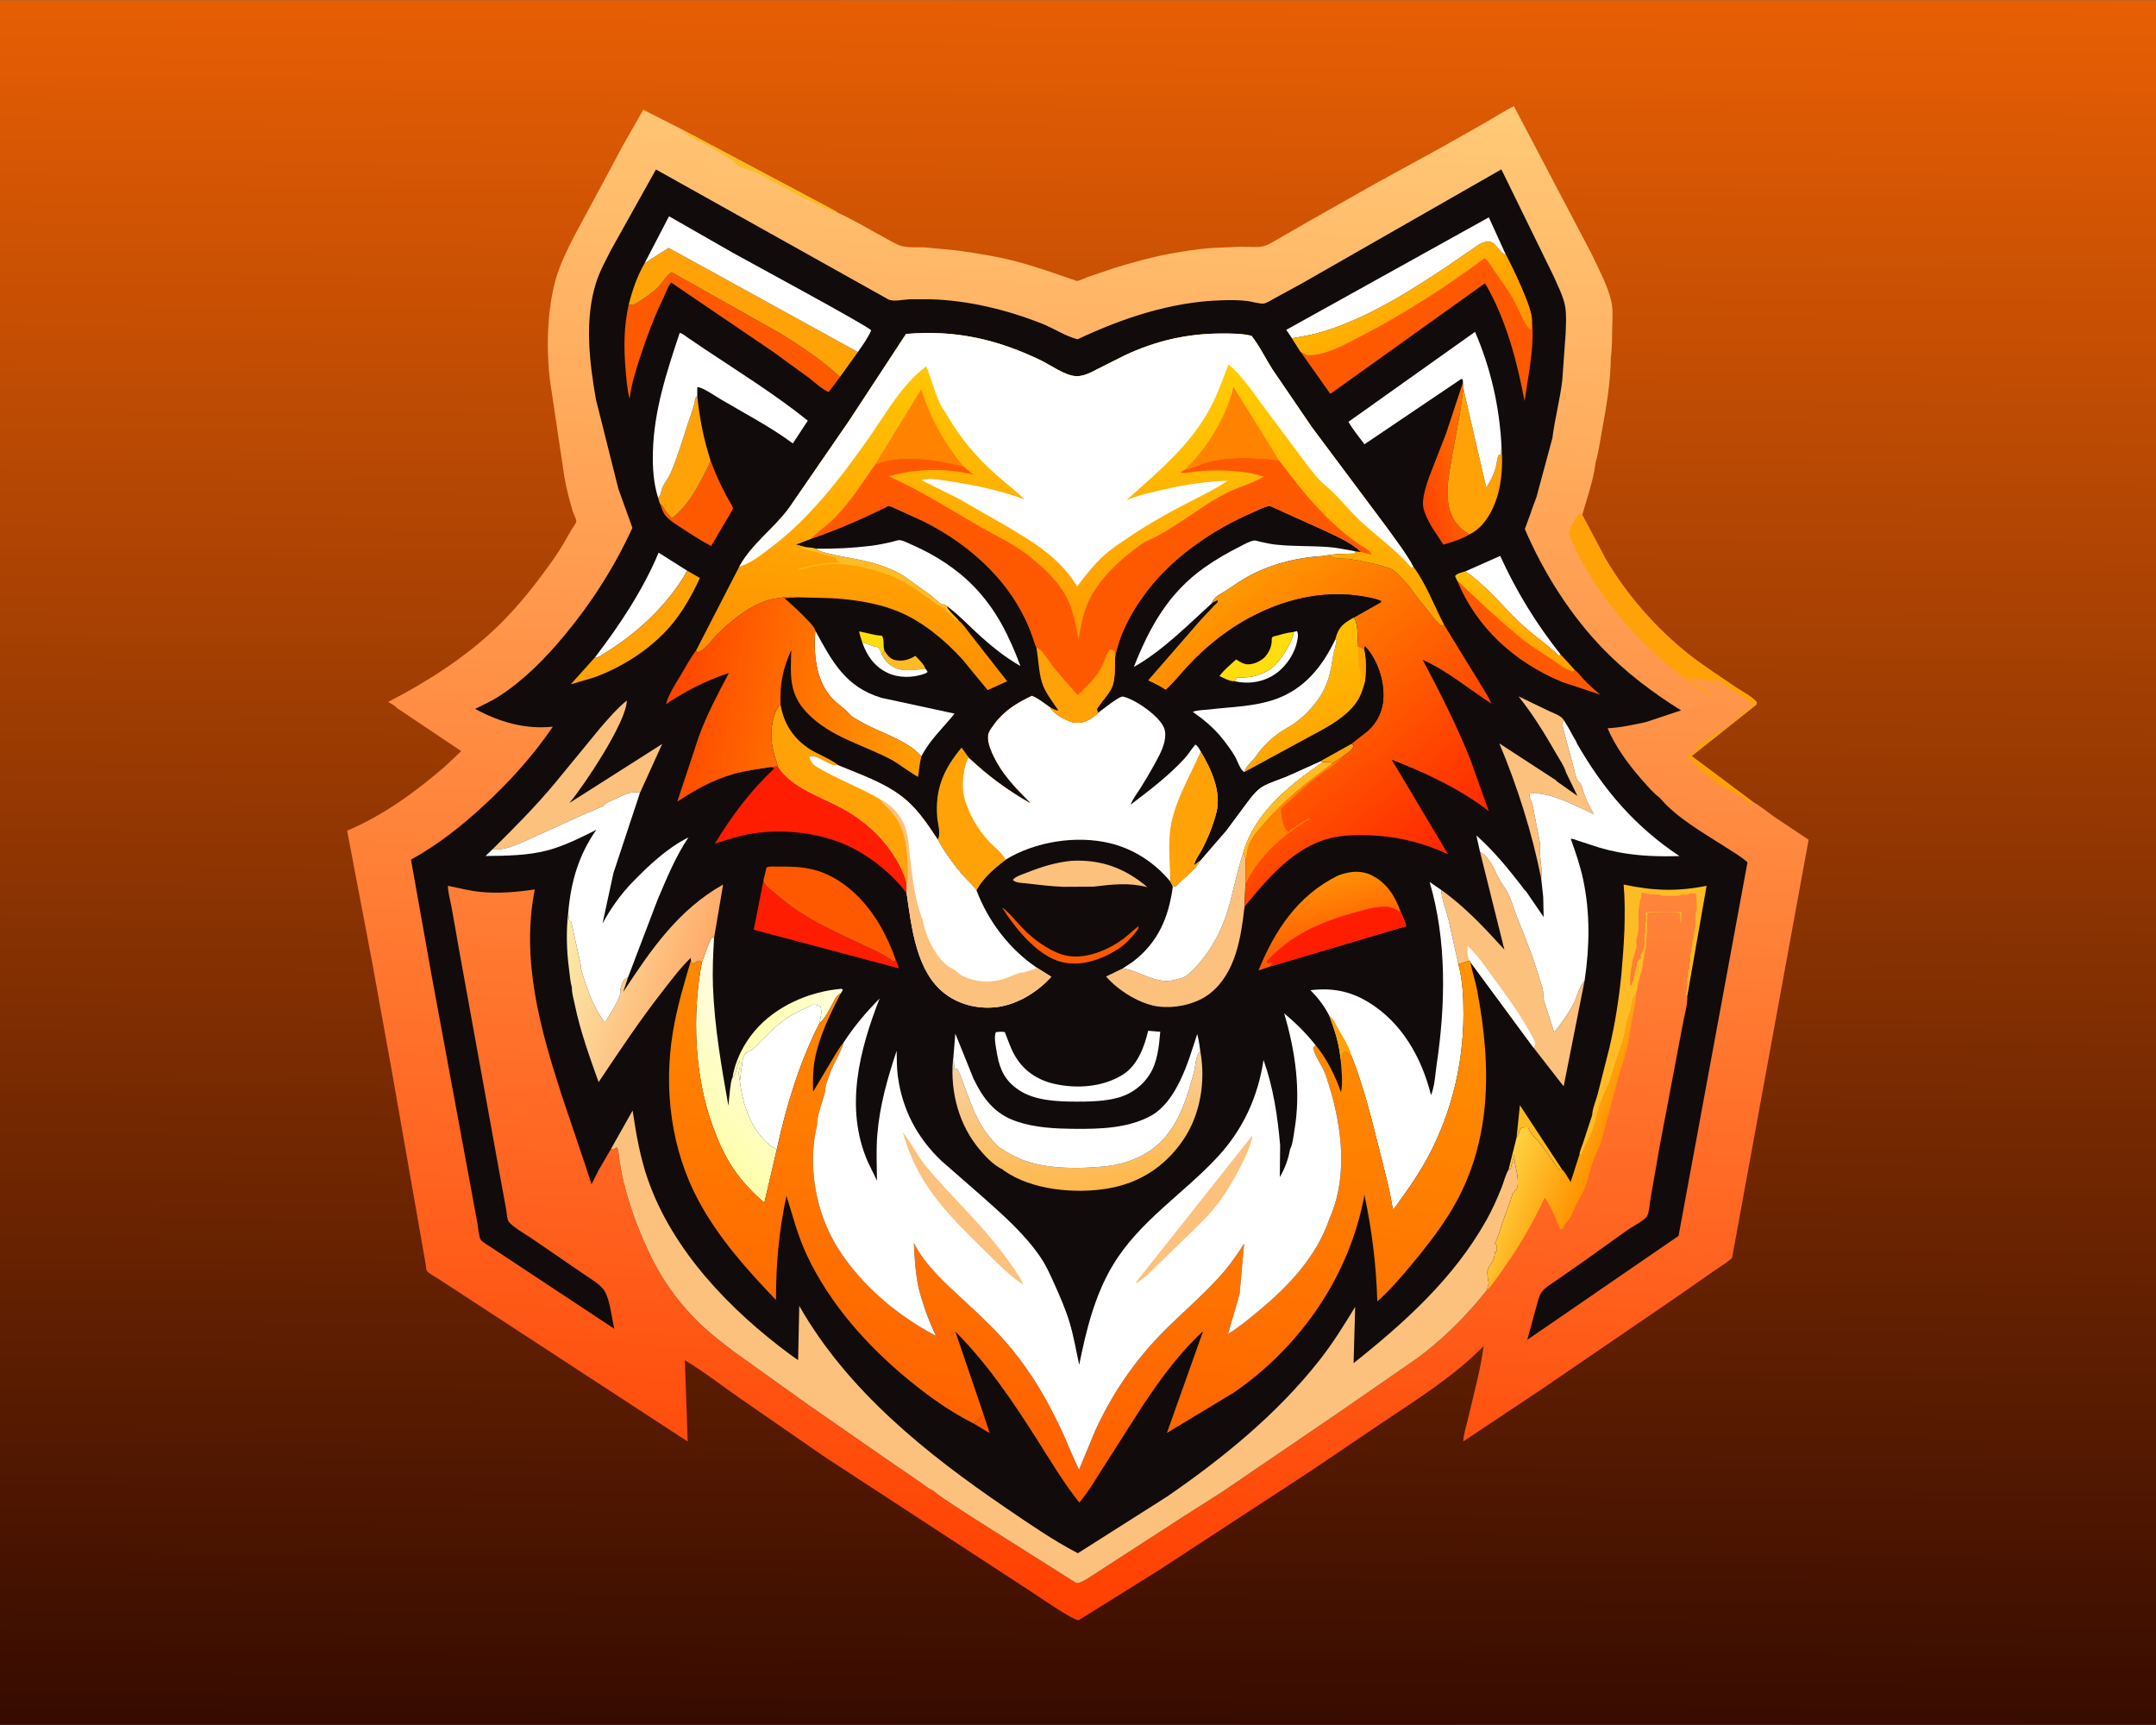 <svg version="1.1" xmlns="http://www.w3.org/2000/svg" style="display: block;" viewBox="0 0 2048 1638" width="1280" height="1024">
<rect x="0" y="0" width="2048" height="1638" fill="#333333" stroke="none"/>
<defs>
	<linearGradient id="Gradient1" gradientUnits="userSpaceOnUse" x1="1017.15" y1="1644.82" x2="1029.85" y2="-7.818">
		<stop class="stop0" offset="0" stop-opacity="1" stop-color="rgb(54,11,0)"/>
		<stop class="stop1" offset="1" stop-opacity="1" stop-color="rgb(232,95,4)"/>
	</linearGradient>
	<linearGradient id="Gradient2" gradientUnits="userSpaceOnUse" x1="979.322" y1="1535.4" x2="1066.17" y2="78.829">
		<stop class="stop0" offset="0" stop-opacity="1" stop-color="rgb(255,63,0)"/>
		<stop class="stop1" offset="1" stop-opacity="1" stop-color="rgb(255,202,119)"/>
	</linearGradient>
	<linearGradient id="Gradient3" gradientUnits="userSpaceOnUse" x1="1499.9" y1="1135.78" x2="1429.2" y2="1107.46">
		<stop class="stop0" offset="0" stop-opacity="1" stop-color="rgb(255,148,0)"/>
		<stop class="stop1" offset="1" stop-opacity="1" stop-color="rgb(255,210,65)"/>
	</linearGradient>
	<linearGradient id="Gradient4" gradientUnits="userSpaceOnUse" x1="738.229" y1="957.751" x2="761.956" y2="979.502">
		<stop class="stop0" offset="0" stop-opacity="1" stop-color="rgb(255,254,176)"/>
		<stop class="stop1" offset="1" stop-opacity="1" stop-color="rgb(255,255,218)"/>
	</linearGradient>
	<linearGradient id="Gradient5" gradientUnits="userSpaceOnUse" x1="1346.83" y1="456.447" x2="1401.73" y2="442.072">
		<stop class="stop0" offset="0" stop-opacity="1" stop-color="rgb(255,68,0)"/>
		<stop class="stop1" offset="1" stop-opacity="1" stop-color="rgb(255,114,3)"/>
	</linearGradient>
	<linearGradient id="Gradient6" gradientUnits="userSpaceOnUse" x1="1428.03" y1="616.149" x2="1441.96" y2="557.66">
		<stop class="stop0" offset="0" stop-opacity="1" stop-color="rgb(255,163,0)"/>
		<stop class="stop1" offset="1" stop-opacity="1" stop-color="rgb(255,187,2)"/>
	</linearGradient>
	<linearGradient id="Gradient7" gradientUnits="userSpaceOnUse" x1="1035.8" y1="1130.06" x2="1019.71" y2="989.834">
		<stop class="stop0" offset="0" stop-opacity="1" stop-color="rgb(255,184,74)"/>
		<stop class="stop1" offset="1" stop-opacity="1" stop-color="rgb(246,210,169)"/>
	</linearGradient>
	<linearGradient id="Gradient8" gradientUnits="userSpaceOnUse" x1="652.059" y1="1057.1" x2="746.294" y2="970.413">
		<stop class="stop0" offset="0" stop-opacity="1" stop-color="rgb(255,255,174)"/>
		<stop class="stop1" offset="1" stop-opacity="1" stop-color="rgb(255,251,233)"/>
	</linearGradient>
	<linearGradient id="Gradient9" gradientUnits="userSpaceOnUse" x1="1265.37" y1="903.142" x2="1248.69" y2="835.474">
		<stop class="stop0" offset="0" stop-opacity="1" stop-color="rgb(255,87,0)"/>
		<stop class="stop1" offset="1" stop-opacity="1" stop-color="rgb(255,144,7)"/>
	</linearGradient>
	<linearGradient id="Gradient10" gradientUnits="userSpaceOnUse" x1="660.711" y1="944.132" x2="528.252" y2="901.03">
		<stop class="stop0" offset="0" stop-opacity="1" stop-color="rgb(255,170,104)"/>
		<stop class="stop1" offset="1" stop-opacity="1" stop-color="rgb(251,237,173)"/>
	</linearGradient>
	<linearGradient id="Gradient11" gradientUnits="userSpaceOnUse" x1="1323.17" y1="271.266" x2="1369.51" y2="352.492">
		<stop class="stop0" offset="0" stop-opacity="1" stop-color="rgb(255,180,0)"/>
		<stop class="stop1" offset="1" stop-opacity="1" stop-color="rgb(255,148,2)"/>
	</linearGradient>
	<linearGradient id="Gradient12" gradientUnits="userSpaceOnUse" x1="1355.81" y1="823.047" x2="1149.45" y2="570.538">
		<stop class="stop0" offset="0" stop-opacity="1" stop-color="rgb(255,39,0)"/>
		<stop class="stop1" offset="1" stop-opacity="1" stop-color="rgb(255,153,1)"/>
	</linearGradient>
	<linearGradient id="Gradient13" gradientUnits="userSpaceOnUse" x1="961.261" y1="1411.95" x2="1049.79" y2="859.045">
		<stop class="stop0" offset="0" stop-opacity="1" stop-color="rgb(255,93,0)"/>
		<stop class="stop1" offset="1" stop-opacity="1" stop-color="rgb(255,148,1)"/>
	</linearGradient>
	<linearGradient id="Gradient14" gradientUnits="userSpaceOnUse" x1="1256.08" y1="699.736" x2="1227.73" y2="607.632">
		<stop class="stop0" offset="0" stop-opacity="1" stop-color="rgb(255,166,0)"/>
		<stop class="stop1" offset="1" stop-opacity="1" stop-color="rgb(255,192,0)"/>
	</linearGradient>
	<linearGradient id="Gradient15" gradientUnits="userSpaceOnUse" x1="1009.67" y1="661.787" x2="1045.32" y2="333.669">
		<stop class="stop0" offset="0" stop-opacity="1" stop-color="rgb(255,142,2)"/>
		<stop class="stop1" offset="1" stop-opacity="1" stop-color="rgb(255,205,0)"/>
	</linearGradient>
	<linearGradient id="Gradient16" gradientUnits="userSpaceOnUse" x1="639.281" y1="652.231" x2="877.04" y2="691.432">
		<stop class="stop0" offset="0" stop-opacity="1" stop-color="rgb(255,69,0)"/>
		<stop class="stop1" offset="1" stop-opacity="1" stop-color="rgb(255,158,0)"/>
	</linearGradient>
</defs>
<path transform="translate(0,0)" fill="url(#Gradient1)" d="M 2000.51 0 L 2048 0 L 2048 1638 L -0 1638 L -0 -0 L 57.455 0 L 681.099 0 L 922.815 0 L 1115.78 -0 L 1376.06 0 L 2000.51 0 z"/>
<path transform="translate(0,0)" fill="url(#Gradient2)" d="M 795.088 201.428 C 810.188 208.276 824.274 216.948 838.894 224.736 C 844.316 227.625 850.132 231.542 855.943 233.341 C 862.391 235.336 871.68 234.418 878.5 234.759 L 907.72 237.543 C 926.53 240.076 945.089 242.958 963.499 247.65 C 983.14 252.655 1002.21 259.559 1021.36 266.103 C 1021.89 266.283 1022.39 266.662 1022.95 266.642 C 1025.43 266.552 1030.51 263.902 1033 262.991 L 1058.26 254.429 C 1075.75 249.059 1093.35 244.148 1111.35 240.778 C 1124.44 238.327 1137.59 236.328 1150.88 235.357 L 1179.35 234.09 C 1185.82 234.058 1195.36 235.366 1201.45 233.256 C 1206.72 231.428 1211.89 227.93 1216.76 225.17 L 1248.5 206.973 L 1306.64 174.096 L 1369.54 139.646 L 1409.84 116.824 C 1419.33 111.462 1428.26 105.493 1438.03 100.605 L 1511.74 240.7 C 1518.37 254.782 1527.19 270.97 1530.61 286.137 C 1532.41 294.105 1531.68 302.738 1531.47 310.851 C 1531.24 320.286 1531.43 330.058 1530.15 339.409 C 1529.88 362.792 1525.93 386.133 1521.7 409.077 C 1519.86 419.055 1518.49 429.453 1515.66 439.196 C 1513.74 455.715 1507.5 472.854 1503 488.925 L 1525.36 530.969 C 1544.86 564.18 1572.77 596.256 1602.91 620.26 C 1617.73 632.066 1634.08 642.463 1649.74 653.124 C 1654.95 656.67 1665.46 661.925 1668.87 667.002 L 1668.25 669.163 L 1606.88 717.884 L 1665.18 761.474 C 1672.2 765.295 1678.66 770.913 1685.22 775.5 L 1718.01 797.375 L 1645.33 1194.36 C 1641.45 1198.57 1635.14 1202.01 1630.42 1205.37 L 1589.66 1233.71 L 1464.1 1319.5 L 1390.01 1368.84 C 1390.09 1362.18 1393.04 1353.93 1394.54 1347.24 C 1399.64 1324.46 1406.29 1301.48 1409.33 1278.34 C 1380.95 1307.12 1345.89 1328.97 1312.43 1351.38 L 1244.33 1397.42 L 1100.37 1491.44 L 1024.64 1538.66 C 1019.24 1538.89 986.396 1515.96 980.11 1511.97 L 783.155 1383.41 L 700.616 1326.3 C 684.102 1314.73 667.846 1302.05 650.552 1291.74 L 653.249 1368.98 L 416.261 1214.34 C 413.528 1212.6 406.904 1209.11 405.353 1206.59 C 404.755 1205.62 404.527 1201.38 404.312 1200.1 L 400.85 1180.54 L 372.717 1020 L 353.182 911.918 L 329.739 788.759 C 363.689 774.561 394.901 751.783 422.594 727.848 L 438.132 713.205 L 380.011 674.257 L 377.11 672.392 C 375.498 670.037 371.199 668.056 368.73 666.481 C 405.458 647.581 442.374 624.003 472.181 595.257 C 492.928 575.248 510.309 552.844 526.857 529.346 C 532.879 520.794 537.619 512.029 542.82 503 C 543.877 501.165 547.467 496.607 547.445 494.757 C 547.42 492.674 544.685 487.75 544 485.377 C 540.942 474.788 538.039 463.906 536.137 453.051 L 522.543 361.964 C 518.701 331.493 519.642 293.945 528.162 264.219 C 532.177 250.212 539.259 236.145 545.859 223.195 L 573.268 172.5 L 591.103 139 L 611.028 104.067 L 647.671 122.633 L 794.987 201.004 L 795.088 201.428 z"/>
<path transform="translate(0,0)" fill="rgb(254,188,36)" d="M 647.671 122.633 L 794.987 201.004 L 795.088 201.428 L 793.898 201.95 C 790.665 200.93 788.089 199.204 785.005 197.969 C 762.38 188.911 740.798 175.145 719.001 164.083 C 713.688 161.387 707.519 160.694 702.281 158.079 C 699.403 156.643 697.634 153.564 694.954 151.818 L 672.492 138.065 C 663.841 132.985 654.601 130.601 647.671 122.633 z"/>
<path transform="translate(0,0)" fill="rgb(254,188,36)" d="M 1540.08 925.875 C 1542.6 897.363 1544.63 868.512 1542.3 839.892 C 1570.22 845.861 1592.98 846.747 1621.13 841.103 L 1602.81 945.652 L 1601.31 945 C 1601.66 941.812 1603.25 937.27 1602.96 934.25 L 1602.51 929 C 1605.11 926.376 1601.96 922.565 1605 919.5 L 1604.51 915 C 1606.82 912.67 1604.44 908.206 1606.01 905.25 C 1607.04 903.291 1606.64 902.187 1606.51 900 C 1608.12 898.373 1607.51 896.232 1607.51 894 C 1609.67 891.817 1608.56 883.522 1610.76 880 C 1610.15 875.765 1610.8 871.286 1610.76 867 C 1611.86 865.519 1611.9 862.865 1611.76 861 C 1611.47 857.317 1611.49 853.706 1611.51 850 C 1611.03 849.258 1610.63 848.618 1609.99 847.995 C 1608.11 848.618 1608.9 848.601 1606.91 848.276 C 1604.16 847.827 1605.51 848.842 1603.5 849.49 C 1602.27 849.886 1598.91 849.49 1597.5 849.49 C 1595.34 851.646 1581.78 850.49 1578 850.49 L 1577 849.5 L 1570 849.245 C 1568.33 849.425 1567.64 849.497 1566.01 848.995 C 1564.75 848.611 1564.11 848.24 1562.75 848.107 C 1561.2 847.956 1561.81 848.105 1560.34 847.73 L 1559.5 847.49 L 1558.99 848.005 L 1559.49 849.5 C 1559.15 851.29 1558.99 853.327 1557.96 854.87 C 1557.1 856.175 1557.83 856.651 1557.49 858 C 1555.76 864.927 1556.49 873.394 1556.49 880.842 C 1556.49 884.314 1555.27 889.129 1554.5 892.49 C 1554.05 894.437 1554.94 897.053 1554.49 899 C 1553.48 903.409 1551.92 908.173 1550.5 912.49 C 1550.19 913.44 1550.8 915.05 1550.49 916 C 1548.47 922.142 1548.5 928.737 1548.49 935.5 L 1549.75 935.75 C 1549.99 933.113 1550.12 932.844 1551.75 930.75 C 1552 926.908 1552.83 923.162 1554 919.5 C 1554.62 917.541 1554.89 916.497 1554.97 914.368 C 1555.04 912.693 1557.77 910.727 1559 909.5 L 1558.25 907.995 C 1559.81 904.624 1560.98 901.938 1562 898.5 C 1562.94 895.331 1560.97 890.877 1562.36 887.625 C 1564.08 883.611 1561.93 878.106 1563.63 874.137 L 1564 873.5 L 1563.25 871.75 L 1564 870.5 L 1563 868 L 1564.5 866 L 1597 866 C 1597.04 869.578 1597.43 873.532 1596.5 877 L 1596.09 870.837 L 1595.87 867.18 C 1586.58 865.228 1574.41 866.681 1564.78 866.747 C 1564.7 880.096 1564.65 893.858 1562.1 907.005 C 1561.76 908.756 1561.52 910.278 1561.02 912.005 C 1560.46 913.902 1560.46 915.568 1560.5 917.51 C 1559.27 919.359 1559.98 919.605 1559.5 921.51 L 1555.51 936 C 1555.04 937.441 1555.99 938.641 1555.03 940.084 C 1554.26 941.252 1554.24 942.386 1554.09 943.735 C 1552.59 945.503 1551.41 946.659 1551.01 949.005 L 1549.73 955.253 C 1549.47 956.547 1549.47 957.691 1549.5 959 L 1548.51 960 C 1548.5 962.091 1548.69 961.328 1547.51 963 C 1546.57 964.327 1546.29 966.442 1546.01 968.005 C 1545.74 969.437 1545.4 970.61 1545.01 972.005 L 1544.51 974.5 L 1542.29 985.721 C 1541.99 987.212 1541.49 988.569 1541.01 990.005 L 1532.47 1015.54 C 1532.02 1016.89 1531.87 1018.16 1531.51 1019.5 C 1528.65 1030.04 1522.73 1039.77 1519.25 1050.45 C 1515.72 1061.27 1514.81 1071.67 1509.04 1081.73 C 1507.63 1084.19 1505.68 1087.37 1504.98 1089.99 C 1504.29 1092.58 1503.19 1094.95 1501.71 1097.17 L 1500.35 1096.7 C 1500.25 1093.78 1502.55 1088.93 1503.52 1085.96 L 1512.38 1058.93 C 1512.4 1053.4 1515.91 1045.31 1517.39 1039.81 L 1528.48 996.129 C 1533.97 973.068 1537.7 949.455 1540.08 925.875 z"/>
<path transform="translate(0,0)" fill="rgb(254,162,8)" d="M 1665.18 761.474 L 1665.28 763.469 L 1664 762.5 L 1662.99 762.75 C 1661.87 762.375 1661.08 762.07 1660.11 761.375 L 1659.25 760.75 C 1657.13 759.6 1655.24 758.615 1654.21 756.207 L 1654 755.5 C 1651.42 756.141 1648.93 753.401 1646.64 752.359 L 1642 750 L 1640 748.5 C 1638.24 747.678 1637.09 747.837 1635.69 746.312 C 1633.99 744.477 1633.16 745.574 1631.5 744.49 C 1630.71 743.974 1629.65 742.28 1629 741.5 L 1627.5 741.49 C 1626.52 740.217 1625.62 738.731 1624.11 738.083 C 1623.08 737.64 1622.8 737.392 1622.02 736.578 L 1621 735.5 L 1619.5 735.49 C 1617.65 733.19 1615.46 730.367 1612.89 728.875 L 1611.75 728.25 L 1611.53 727.531 C 1610.77 725.757 1606.94 721.964 1605.23 721.234 C 1603.97 720.694 1603.92 719.952 1603.25 718.75 L 1604 717.755 L 1605.5 718 L 1605.51 716.5 L 1608.25 714.005 C 1609.96 713.998 1609.63 713.872 1610.75 712.75 L 1610 711.5 C 1611.74 709.597 1613.81 706.72 1616.17 705.668 C 1620.71 703.643 1626.66 698.702 1630.66 695.483 C 1633.1 693.517 1635.65 692.994 1637.89 691.391 L 1638.75 690.75 C 1645.02 687.286 1649.91 680.888 1655.75 676.75 C 1657.97 675.174 1659.32 674.159 1661.25 672.005 C 1663.34 671.997 1664.55 669.952 1666 668.5 C 1663.85 667.476 1661.93 666.397 1660 665 L 1658.25 663.75 C 1656.54 662.861 1655.85 662.459 1654.49 661.021 L 1654 660.5 L 1652.5 660.49 L 1651 658.5 C 1648.79 658.485 1648.95 657.202 1647 656.245 C 1645.13 655.328 1643.47 654.485 1641.97 652.997 C 1641.09 652.126 1640.14 651.044 1639 650.5 C 1637.57 649.82 1637.52 650.276 1636.11 649.028 L 1634.23 647.407 C 1632.05 645.948 1630.17 646.696 1627.84 647.274 C 1626.45 647.618 1621.11 646.027 1619.51 645.5 C 1619.13 645.377 1616.37 645.367 1616 645.49 C 1615.59 645.625 1614.68 646.54 1614.5 646.49 C 1614.3 646.432 1612.82 644.668 1612.51 644.5 C 1611.9 644.166 1608.21 644.483 1607.16 644.273 L 1603.5 643.49 C 1604.15 644.766 1604.52 645.035 1605.77 645.829 L 1620 656 L 1621.75 657.25 C 1622.81 657.794 1623.35 657.822 1624.28 658.712 C 1625.55 659.94 1626.5 660.396 1626.5 662.208 C 1611.32 651.763 1596.14 641.501 1582.07 629.556 C 1544.25 597.47 1508.8 553.041 1490.27 506.733 C 1491.92 499.665 1495.9 492.158 1501 486.955 L 1503 488.925 L 1525.36 530.969 C 1544.86 564.18 1572.77 596.256 1602.91 620.26 C 1617.73 632.066 1634.08 642.463 1649.74 653.124 C 1654.95 656.67 1665.46 661.925 1668.87 667.002 L 1668.25 669.163 L 1606.88 717.884 L 1665.18 761.474 z"/>
<path transform="translate(0,0)" fill="url(#Gradient3)" d="M 1500.35 1096.7 L 1501.71 1097.17 C 1503.19 1094.95 1504.29 1092.58 1504.98 1089.99 C 1505.68 1087.37 1507.63 1084.19 1509.04 1081.73 C 1514.81 1071.67 1515.72 1061.27 1519.25 1050.45 C 1522.73 1039.77 1528.65 1030.04 1531.51 1019.5 C 1531.87 1018.16 1532.02 1016.89 1532.47 1015.54 L 1541.01 990.005 C 1541.49 988.569 1541.99 987.212 1542.29 985.721 L 1544.51 974.5 L 1545.01 972.005 C 1545.4 970.61 1545.74 969.437 1546.01 968.005 C 1546.29 966.442 1546.57 964.327 1547.51 963 C 1548.69 961.328 1548.5 962.091 1548.51 960 L 1549.5 959 C 1549.47 957.691 1549.47 956.547 1549.73 955.253 L 1551.01 949.005 C 1551.41 946.659 1552.59 945.503 1554.09 943.735 C 1553.61 953.902 1551.12 963.637 1549.32 973.614 C 1547.85 981.706 1547.05 989.968 1544.96 997.936 L 1537.36 1022.67 L 1520.72 1085.3 C 1517.86 1092.13 1514.53 1099.01 1512.14 1106 C 1509.66 1113.25 1508.31 1120.89 1505.5 1128.03 C 1502.26 1136.25 1496.13 1144.33 1493.57 1152.44 C 1492.74 1155.05 1491.21 1156.91 1489.51 1159 C 1487.8 1161.1 1485.42 1163.26 1485.01 1166.01 L 1483 1167.51 L 1481.75 1167.01 C 1478.36 1157.37 1473.09 1145.82 1467.4 1137.22 C 1455.92 1161.77 1442.68 1184.63 1426.82 1206.63 C 1422.44 1212.7 1417.86 1220.06 1412.38 1225.18 L 1413.66 1220.5 L 1414.19 1218.99 C 1413.51 1216.22 1412.23 1208.11 1413.21 1205.5 C 1414.92 1200.95 1418.56 1198.51 1419.46 1193.14 L 1419.93 1190.16 L 1420.06 1189.01 L 1421.5 1188.51 L 1421.49 1182.16 L 1419.88 1181 C 1423.75 1174.02 1424.93 1167.53 1427.48 1160.15 C 1430.66 1150.93 1434.42 1142.5 1436.9 1133 C 1438.29 1131.79 1439.41 1130.49 1440.51 1129 C 1443.46 1124.99 1440.77 1111.93 1439.51 1107 C 1438.59 1103.41 1438.55 1100.26 1438.47 1096.56 L 1434.89 1109.84 L 1432.9 1110.92 L 1440.63 1079.91 L 1441.17 1079.15 C 1442.82 1076.78 1442.73 1075.66 1443.67 1073.17 C 1444.31 1071.45 1445.5 1071.05 1447.11 1070.67 C 1448.57 1070.32 1450.03 1070.45 1451.51 1070.5 L 1452 1071.65 C 1454.67 1077.78 1460.04 1081.71 1464.06 1087.03 L 1480.5 1110.01 C 1481.81 1110.49 1482.54 1110.74 1483.95 1110.77 C 1486.3 1112.22 1490.22 1119.88 1491.96 1122.51 L 1499.82 1097.89 L 1500.35 1096.7 z"/>
<path transform="translate(0,0)" fill="rgb(17,11,11)" d="M 566.08 379.164 C 559.808 343.496 555.05 303.167 566.315 268.036 C 569.739 257.361 575.364 247.091 580.463 237.126 L 623.107 160.763 L 843.366 283.899 C 848.064 286.764 858.016 284.333 863.5 284.082 L 883.291 284.047 C 919.482 284.933 956.991 294.118 990.535 307.501 C 1000.96 311.661 1012.97 319.579 1023.63 322.027 C 1066.2 301.961 1112.51 286.472 1160 285.028 C 1168.48 284.77 1177.16 284.677 1185.58 285.8 C 1189.19 286.281 1197.49 288.737 1200.69 288.048 C 1203.95 287.346 1208.44 284.352 1211.44 282.743 L 1236.72 268.953 L 1426.16 160.662 L 1475.55 261.6 C 1479.48 270.675 1485.32 281.663 1486.85 291.43 C 1488.11 299.455 1487.47 308.219 1487.22 316.312 L 1484.01 361.088 C 1481.84 379.517 1476.9 397.534 1474.64 415.821 L 1459.56 471.709 L 1454.22 486.235 L 1454.29 486.411 L 1448.43 502.285 C 1466.17 543.614 1491.79 584.23 1523.2 616.497 C 1545.08 638.963 1570.29 658.018 1596.89 674.519 L 1563.14 685.711 C 1551.15 688.221 1539.33 690.945 1527.06 691.484 C 1534.75 709.692 1547.6 726.826 1560.65 741.599 C 1565.35 746.913 1571.01 753.508 1576.74 757.667 L 1577.27 758.307 C 1592.88 776.648 1617.54 790.534 1637.62 803.452 C 1645.08 808.25 1653.39 812.898 1659.94 818.87 L 1594.48 1173.63 L 1450.76 1272.37 L 1459.11 1241.95 C 1460.43 1237.41 1461.5 1231.34 1464.13 1227.47 C 1467.26 1222.88 1473.45 1219.34 1477.95 1216.18 L 1502.96 1198.78 L 1546.3 1167.83 C 1550.27 1165.12 1562.52 1158.58 1564.54 1154.93 C 1566.65 1151.1 1566.96 1143.28 1567.77 1138.69 L 1576.37 1089.32 L 1598.23 973.89 C 1599.68 965.214 1603.15 954.228 1602.81 945.652 L 1621.13 841.103 C 1592.98 846.747 1570.22 845.861 1542.3 839.892 C 1544.63 868.512 1542.6 897.363 1540.08 925.875 C 1537.7 949.455 1533.97 973.068 1528.48 996.129 L 1517.39 1039.81 C 1515.91 1045.31 1512.4 1053.4 1512.38 1058.93 L 1503.52 1085.96 C 1502.55 1088.93 1500.25 1093.78 1500.35 1096.7 L 1499.82 1097.89 L 1491.96 1122.51 C 1490.22 1119.88 1486.3 1112.22 1483.95 1110.77 C 1482.54 1110.74 1481.81 1110.49 1480.5 1110.01 L 1464.06 1087.03 C 1460.04 1081.71 1454.67 1077.78 1452 1071.65 L 1451.51 1070.5 C 1450.03 1070.45 1448.57 1070.32 1447.11 1070.67 C 1445.5 1071.05 1444.31 1071.45 1443.67 1073.17 C 1442.73 1075.66 1442.82 1076.78 1441.17 1079.15 L 1440.63 1079.91 L 1432.9 1110.92 L 1434.89 1109.84 L 1438.47 1096.56 C 1438.55 1100.26 1438.59 1103.41 1439.51 1107 C 1440.77 1111.93 1443.46 1124.99 1440.51 1129 C 1439.41 1130.49 1438.29 1131.79 1436.9 1133 C 1434.42 1142.5 1430.66 1150.93 1427.48 1160.15 C 1424.93 1167.53 1423.75 1174.02 1419.88 1181 L 1421.49 1182.16 L 1421.5 1188.51 L 1420.06 1189.01 L 1419.93 1190.16 L 1419.46 1193.14 C 1418.56 1198.51 1414.92 1200.95 1413.21 1205.5 C 1412.23 1208.11 1413.51 1216.22 1414.19 1218.99 L 1413.66 1220.5 L 1412.38 1225.18 C 1395.25 1246.93 1375.31 1267.18 1353.56 1284.32 C 1344.64 1291.35 1335.03 1297.51 1325.74 1304.03 L 1270.63 1342.17 L 1160.76 1416.95 L 1125.11 1439.62 L 1044.29 1491.91 C 1039.72 1494.71 1028.2 1503.26 1023.28 1503.47 C 1022.04 1503.53 1020.28 1502.06 1019.22 1501.42 L 927.499 1443.48 C 913.732 1434.33 898.903 1425.73 885.998 1415.45 C 881.85 1413.79 877.391 1409.89 873.662 1407.33 L 849.364 1390.69 L 769.999 1335.68 L 697.437 1283.82 C 686.521 1275.37 675.187 1266.94 665.235 1257.35 C 646.948 1239.72 631.302 1219.21 619.974 1196.45 C 607.934 1172.27 598.868 1148.7 592.375 1122.5 C 590.468 1114.8 589.186 1106.84 588.006 1099 C 587.597 1096.29 587.646 1091.43 585.688 1089.5 L 582.73 1091.5 L 580.399 1090.99 L 568.256 1111.97 L 561.89 1124.62 L 555.697 1105.66 L 533.625 1040.23 C 513.06 976.797 494.796 911.569 507.979 844.59 C 490.919 847.088 473.688 848.646 456.463 846.942 C 446.152 845.922 435.632 843.162 425.459 841.094 C 425.531 847.576 427.782 855.069 428.958 861.5 L 436.55 904.58 L 474.693 1115.17 L 480.775 1148.26 C 481.322 1151.25 481.546 1156.56 482.772 1159.21 C 484.992 1164.01 499.01 1171.97 503.579 1175.06 L 554.941 1210.21 C 561.174 1214.58 570.866 1219.85 574.588 1226.58 C 579.724 1235.87 581.037 1251.41 583.534 1261.87 L 465.702 1183.98 C 463.543 1182.53 457.874 1179.3 456.625 1177.22 C 454.786 1174.16 454.221 1165.95 453.558 1162.12 L 446.731 1125 L 409.755 925.03 L 390.394 816.276 C 416.169 802.052 438.323 784.504 459.864 764.586 C 484.514 741.794 506.201 717.759 525.179 689.996 C 498.735 692.739 474.411 685.599 451.305 673.096 C 459.167 669.267 467.496 665.356 474.825 660.59 C 498.046 645.486 518.423 624.703 536.026 603.496 C 561.976 572.235 583.825 538.122 600.707 501.147 L 587.302 463.786 L 566.08 379.164 z"/>
<path transform="translate(0,0)" fill="rgb(254,89,0)" d="M 934.462 1343.68 L 940.115 1360.98 L 924.784 1351.82 C 928.404 1349.33 931.401 1346.84 934.462 1343.68 z"/>
<path transform="translate(0,0)" fill="rgb(254,188,36)" d="M 1440.63 1079.91 L 1443.76 1049.52 L 1483.95 1110.77 C 1482.54 1110.74 1481.81 1110.49 1480.5 1110.01 L 1464.06 1087.03 C 1460.04 1081.71 1454.67 1077.78 1452 1071.65 L 1451.51 1070.5 C 1450.03 1070.45 1448.57 1070.32 1447.11 1070.67 C 1445.5 1071.05 1444.31 1071.45 1443.67 1073.17 C 1442.73 1075.66 1442.82 1076.78 1441.17 1079.15 L 1440.63 1079.91 z"/>
<path transform="translate(0,0)" fill="rgb(254,89,0)" d="M 951.809 861.602 C 958.862 866.692 964.509 874.167 970.489 880.461 C 977.442 887.779 985.121 894.061 993.752 899.298 C 1000.16 903.185 1006.98 906.458 1014.44 907.703 C 1032.47 910.711 1052.88 901.924 1067.14 891.451 C 1072.25 887.696 1076.58 883.009 1081.74 879.303 L 1080.92 882.59 C 1075.74 889.42 1069.43 896.487 1062.17 901.13 C 1046.89 910.91 1027.71 917.882 1009.43 913.748 C 985.689 908.378 964.012 881.077 951.809 861.602 z"/>
<path transform="translate(0,0)" fill="url(#Gradient4)" d="M 695.835 1023.36 C 698.187 1007.38 706.392 991.379 716.75 979.119 C 736.842 955.337 768.839 941.463 799.5 938.925 L 800.645 940 L 798.753 943.174 C 795.786 944.869 794.707 946.078 793.048 949 C 789.069 956.006 784.412 966.937 778.262 971.906 C 779.392 966.658 781.262 960.776 779.276 955.724 C 776.236 954.315 774.352 953.782 771 954.147 C 763.729 958.712 755.559 961.433 748.5 966.1 C 736.243 974.204 727.022 984.968 716.551 995.021 C 711.225 1000.14 707.512 997.204 705.411 1006.66 L 702.814 1026.57 C 702.002 1023.26 701.238 1017.39 702.634 1014.14 L 703 1013.5 L 702.75 1007.25 C 699.732 1011.61 700.074 1017.82 696.848 1022.09 L 695.835 1023.36 z"/>
<path transform="translate(0,0)" fill="rgb(255,255,255)" d="M 1391.86 542.547 L 1425.06 527.795 C 1440.52 561.785 1459.43 592.513 1482.71 621.778 L 1480.53 622.559 C 1469.76 611.97 1456.77 603.482 1445.66 593.148 C 1427.42 576.164 1412.75 556.807 1391.86 542.547 z"/>
<path transform="translate(0,0)" fill="rgb(252,193,124)" d="M 1017.65 817.408 C 1045.93 815.906 1068.65 824.309 1089.97 842.459 C 1072.52 837.871 1056.35 839.793 1038.72 841.932 L 1010.55 842.096 C 998.555 841.711 986.435 840.158 974.512 838.79 C 970.522 838.333 964.818 838.485 962.028 835.5 C 965.097 831.981 970.448 830.58 974.731 828.874 C 988.961 823.206 1002.29 818.969 1017.65 817.408 z"/>
<path transform="translate(0,0)" fill="rgb(254,89,0)" d="M 674.88 436.874 C 679.1 448.838 684.284 459.865 690.149 471.066 C 691.252 473.172 696.239 480.875 696.284 482.747 C 696.285 482.802 695.599 484.326 695.494 484.541 L 675.509 518.415 C 665.565 513.111 656.042 506.96 646.623 500.777 C 641.682 497.533 635.663 493.936 631.956 489.281 C 630.077 486.921 628.871 483.634 627.936 480.78 L 627.375 478.741 C 628.572 479.617 629.238 480.229 629.986 481.539 C 632.31 485.61 635.007 488.625 638.204 492.031 C 651.429 482.122 660.577 467.025 667.843 452.469 C 670.374 447.399 673.426 442.385 674.88 436.874 z"/>
<path transform="translate(0,0)" fill="rgb(255,255,255)" d="M 565.389 623.904 C 588.729 593.392 610.746 560.224 625.621 524.724 L 652.822 541.896 C 633.421 576.511 601.204 605.043 567.012 624.658 L 565.389 623.904 z"/>
<path transform="translate(0,0)" fill="url(#Gradient5)" d="M 1389.66 363.048 L 1390.23 369.421 C 1388.41 377.146 1388.16 385.044 1386.64 392.875 L 1379.44 432.385 C 1376.2 451.654 1370.46 476.178 1381.38 493.87 C 1384.62 499.124 1390.42 504.745 1396.09 507.248 C 1388.32 511.817 1379.67 514.61 1371.06 517.087 L 1359.78 499.883 C 1356.5 493.918 1351.51 484.947 1351.65 477.992 C 1351.82 469.815 1354.74 460.869 1357.4 453.203 L 1373.74 411.207 L 1389.66 363.048 z"/>
<path transform="translate(0,0)" fill="rgb(254,162,8)" d="M 662.333 375.853 C 664.444 396.838 668.347 416.812 674.88 436.874 C 673.426 442.385 670.374 447.399 667.843 452.469 C 660.577 467.025 651.429 482.122 638.204 492.031 C 635.007 488.625 632.31 485.61 629.986 481.539 C 629.238 480.229 628.572 479.617 627.375 478.741 C 626.26 477.416 625.797 474.633 625.266 472.94 C 626.466 471.005 627.692 469.343 627.987 467.046 C 628.776 460.892 634.691 454.766 637.22 448.758 C 643.513 433.809 648.21 418.17 653.177 402.748 C 655.66 395.042 659.175 386.768 660.371 378.777 C 660.552 377.565 661.559 376.788 662.333 375.853 z"/>
<path transform="translate(0,0)" fill="rgb(254,162,8)" d="M 652.822 541.896 L 664.849 548.739 C 657.58 564.61 648.583 580.631 637.236 593.979 C 618.578 615.928 591.898 633.017 565 642.989 L 542.127 649.778 L 565.389 623.904 L 567.012 624.658 C 601.204 605.043 633.421 576.511 652.822 541.896 z"/>
<path transform="translate(0,0)" fill="rgb(254,29,0)" d="M 850.782 911.232 C 851.143 911.407 853.548 918.538 853.915 919.528 L 715.987 882.876 L 725.151 836.146 C 726.004 840.381 729.954 843.065 733.086 845.736 C 740.916 852.417 748.926 859.119 757.5 864.831 C 774.588 876.214 793.75 885.199 812.33 893.915 C 825.098 899.905 837.006 904.534 848.5 912.985 C 850.498 912.3 849.768 912.922 850.782 911.232 z"/>
<path transform="translate(0,0)" fill="rgb(252,193,124)" d="M 1487.55 733.428 C 1486.08 727.84 1481.46 721.194 1478.56 716.133 C 1467.71 697.23 1456.11 678.217 1442.44 661.197 L 1471.39 675.127 C 1475.15 676.916 1481 678.928 1483.94 681.813 C 1484.55 682.42 1484.86 682.96 1485.36 683.692 C 1485.09 684.452 1484.16 686.289 1484.18 687 C 1484.28 690.509 1485.88 695.198 1486.69 698.67 L 1494.52 727.796 C 1495.67 731.782 1496.47 737.244 1498.5 740.771 C 1499.04 741.719 1499.96 742.333 1500.67 743.14 L 1502.5 746.131 L 1502.64 746.793 C 1504.64 755.424 1509.53 765.23 1513.94 772.983 C 1496.5 765.434 1472.46 751.375 1453.11 753.5 C 1451.86 757.576 1455.23 760.187 1455.82 764.184 L 1462.65 799.606 C 1463.27 803.724 1462.67 807.872 1462.96 812 C 1463.51 819.965 1464.98 826.066 1464 834.197 C 1455.29 790.705 1441.41 746.783 1424.23 705.885 L 1477.77 740.711 C 1478.39 741.928 1481.04 743.427 1482.16 744.268 L 1498.38 755.745 L 1487.55 733.428 z"/>
<path transform="translate(0,0)" fill="rgb(255,255,255)" d="M 1090.63 978.832 L 1102.14 979.767 C 1100.93 993.496 1099.57 1008.85 1091.85 1020.65 C 1083.62 1033.24 1071.41 1040.79 1056.73 1043.67 C 1045.4 1045.88 1033.88 1046.17 1022.37 1046.13 C 1004.5 1046.07 982.919 1045.35 967.663 1035.02 C 954.924 1026.39 949.997 1016.43 947.231 1001.67 C 946.442 996.199 943.65 984.968 946 980.129 C 949.028 979.75 951.483 979.559 954.5 980.076 C 957.56 987.849 960.087 995.807 964.367 1003.03 C 972.347 1016.5 984.927 1025.22 1000.13 1028.91 C 1021.82 1034.17 1047.42 1032.57 1066.65 1020.46 C 1080.54 1011.71 1087.11 994.029 1090.63 978.832 z"/>
<path transform="translate(0,0)" fill="rgb(254,162,8)" d="M 1390.23 369.421 L 1411.81 462.924 C 1415.91 456.493 1418.99 450.606 1420.92 443.201 C 1421.41 441.337 1422.61 433.325 1423.5 432.337 C 1423.99 431.796 1425.01 432.024 1425.51 431.5 C 1425.85 431.15 1426.19 424.819 1426.29 423.831 C 1428.31 448.833 1425.21 478.094 1408.29 497.783 C 1405.02 501.584 1400.59 505.028 1396.09 507.248 C 1390.42 504.745 1384.62 499.124 1381.38 493.87 C 1370.46 476.178 1376.2 451.654 1379.44 432.385 L 1386.64 392.875 C 1388.16 385.044 1388.41 377.146 1390.23 369.421 z"/>
<path transform="translate(0,0)" fill="rgb(254,89,0)" d="M 1384.13 551.099 L 1382.27 547 C 1383.96 544.312 1388.83 543.582 1391.86 542.547 C 1412.75 556.807 1427.42 576.164 1445.66 593.148 C 1456.77 603.482 1469.76 611.97 1480.53 622.559 L 1482.71 621.778 L 1495.65 635.951 C 1498.02 637.173 1501.93 642.522 1503.93 644.611 C 1509.04 649.933 1514.32 654.82 1519.97 659.546 L 1483.24 647.335 C 1438.71 628.585 1402.65 596.349 1384.13 551.099 z"/>
<path transform="translate(0,0)" fill="url(#Gradient6)" d="M 1384.13 551.099 L 1382.27 547 C 1383.96 544.312 1388.83 543.582 1391.86 542.547 C 1412.75 556.807 1427.42 576.164 1445.66 593.148 C 1456.77 603.482 1469.76 611.97 1480.53 622.559 L 1482.71 621.778 L 1495.65 635.951 C 1494.62 637.31 1495.29 636.711 1493.5 637.593 C 1485.8 634.703 1479.66 629.786 1472.89 625.248 C 1464.66 619.742 1456.31 614.746 1448.46 608.668 C 1425.89 591.195 1405.06 570.466 1384.13 551.099 z"/>
<path transform="translate(0,0)" fill="rgb(252,193,124)" d="M 1066.69 919.526 C 1083.63 922.183 1098.68 935.678 1116.99 930.164 C 1119.31 929.464 1122.13 929.168 1124.28 928.056 C 1130.49 924.845 1136.02 918.411 1140.42 913.111 C 1151.63 899.598 1159.4 885.054 1164.94 868.381 C 1171.34 849.15 1174.36 829.039 1181.01 809.696 L 1183.38 815.514 L 1183.08 839.044 L 1182.17 861.03 C 1178.86 889.995 1173.95 923.639 1149.72 943.103 C 1136.81 953.466 1117.17 957.693 1100.99 955.881 C 1083.28 953.899 1062.12 940.624 1050.66 927.282 L 1066.69 919.526 z"/>
<path transform="translate(0,0)" fill="rgb(254,89,0)" d="M 725.151 836.146 L 728.112 823.756 C 730.484 822.34 735.355 822.922 738.212 822.892 C 750.025 822.766 761.102 822.869 772.638 825.772 C 799.622 832.562 821.439 854.243 835.306 877.622 C 841.483 888.035 846.726 899.798 850.782 911.232 C 849.768 912.922 850.498 912.3 848.5 912.985 C 837.006 904.534 825.098 899.905 812.33 893.915 C 793.75 885.199 774.588 876.214 757.5 864.831 C 748.926 859.119 740.916 852.417 733.086 845.736 C 729.954 843.065 726.004 840.381 725.151 836.146 z"/>
<path transform="translate(0,0)" fill="rgb(255,255,255)" d="M 1227.32 321.171 L 1221.84 313.081 L 1414.26 206.224 L 1430.45 241.826 L 1429.55 241.584 C 1421.91 238.353 1421.16 226.632 1409.74 229.991 C 1405.24 231.314 1400.94 234.901 1397.1 237.529 L 1374.18 253.224 C 1338.31 277.134 1299.32 301.548 1257.99 314.437 C 1247.88 317.59 1237.72 319.332 1227.32 321.171 z"/>
<path transform="translate(0,0)" fill="rgb(254,89,0)" d="M 597.238 289.041 C 601.307 289.916 602.551 289.186 606.175 286.821 C 612.089 282.962 618.916 278.56 624.045 273.694 C 628.313 269.644 633.298 261.046 638.006 258.374 L 741.013 316.373 C 761.191 328.983 780.48 341.506 797.908 357.829 L 787.164 372.122 C 780.975 369.757 773.575 362.577 768.065 358.439 L 734.388 333.961 L 637.553 268.167 C 634.651 271.371 632.603 277.698 630.658 281.705 C 621.852 299.842 615.203 317.37 608.897 336.469 C 604.191 350.721 599.972 363.464 598.049 378.498 C 595.693 369.481 595.086 360.45 594.277 351.209 C 592.439 330.202 592.537 309.716 597.238 289.041 z"/>
<path transform="translate(0,0)" fill="rgb(254,162,8)" d="M 612.391 249.702 L 635.088 235.216 L 814.913 334.17 L 797.908 357.829 C 780.48 341.506 761.191 328.983 741.013 316.373 L 638.006 258.374 C 633.298 261.046 628.313 269.644 624.045 273.694 C 618.916 278.56 612.089 282.962 606.175 286.821 C 602.551 289.186 601.307 289.916 597.238 289.041 C 600.672 275.375 605.314 261.944 612.391 249.702 z"/>
<path transform="translate(0,0)" fill="rgb(255,255,255)" d="M 702.814 1026.57 L 705.411 1006.66 C 707.512 997.204 711.225 1000.14 716.551 995.021 C 727.022 984.968 736.243 974.204 748.5 966.1 C 755.559 961.433 763.729 958.712 771 954.147 C 774.352 953.782 776.236 954.315 779.276 955.724 C 781.262 960.776 779.392 966.658 778.262 971.906 C 759.277 1009.33 746.876 1050.14 737.974 1091.12 C 735.585 1090.51 733.601 1089.27 731.687 1087.74 C 713.4 1073.14 705.392 1048.93 702.814 1026.57 z"/>
<path transform="translate(0,0)" fill="rgb(252,193,124)" d="M 467.855 806.426 C 487.933 786.661 508.369 766.059 526.446 744.465 L 570.243 691.138 C 578.094 682.112 586.081 672.686 595.424 665.159 C 595.29 685.332 554.831 745.913 540.877 762.48 L 629.042 706.393 L 607.87 752.925 C 600.747 750.366 591.78 755.191 585.159 758.305 C 581.652 759.954 574.998 762.311 572.94 765.436 L 552.119 774.371 L 508.067 794.387 C 495.883 799.637 481.403 807.958 467.855 806.426 z"/>
<path transform="translate(0,0)" fill="rgb(255,255,255)" d="M 612.391 249.702 L 635.504 205.2 L 696.34 240.013 C 711.411 248.46 825.654 310.042 827.56 313.577 C 824.307 321.037 819.533 327.518 814.913 334.17 L 635.088 235.216 L 612.391 249.702 z"/>
<path transform="translate(0,0)" fill="url(#Gradient7)" d="M 1140.14 998.06 C 1145.47 1026.75 1140.29 1058.76 1123.65 1082.95 C 1106.7 1107.59 1082.94 1123.23 1053.35 1128.45 C 1022.02 1133.96 980.106 1130.32 953.69 1111.64 C 952.887 1111.07 953.075 1111.39 952.875 1110.71 C 943.127 1106.52 933.64 1095.8 927.279 1087.5 C 908.95 1063.58 901.794 1031.29 905.809 1001.56 L 906.5 1015.68 L 908.954 1014.5 C 912.234 1019.95 914.501 1027.14 916.705 1033.14 C 924.958 1055.6 931.247 1072.9 949.185 1089.59 C 957.826 1095.15 966.418 1100 976.264 1103.16 C 998.124 1110.17 1026.08 1109.97 1048.88 1107.67 C 1071.19 1105.43 1092.74 1096.76 1107.34 1079.21 C 1121.75 1061.9 1128.49 1039.34 1134.13 1017.96 C 1135.67 1012.1 1135.63 1003.18 1139.61 998.605 L 1140.14 998.06 z"/>
<path transform="translate(0,0)" fill="url(#Gradient8)" d="M 666.664 913.805 L 666.728 913.848 C 669.945 905.993 672.219 896.938 676.498 889.651 L 678.288 890.683 C 677.422 906.048 676.66 921.382 677.249 936.777 C 678.702 974.747 685.236 1012.66 691.884 1050 C 692.445 1045.79 693.838 1025.47 695.835 1023.36 L 696.848 1022.09 C 700.074 1017.82 699.732 1011.61 702.75 1007.25 L 703 1013.5 L 702.634 1014.14 C 701.238 1017.39 702.002 1023.26 702.814 1026.57 C 705.392 1048.93 713.4 1073.14 731.687 1087.74 C 733.601 1089.27 735.585 1090.51 737.974 1091.12 L 726.051 1142.15 C 714.757 1132.51 704.899 1122.04 696.556 1109.72 C 688.108 1097.25 682.268 1083.8 677.116 1069.72 C 659.53 1021.67 657.275 964.047 666.664 913.805 z"/>
<path transform="translate(0,0)" fill="rgb(254,29,0)" d="M 732.162 728.317 L 732.218 728.208 L 738.884 727.68 C 752.596 749.375 782.764 757.287 803.968 769.742 C 820.076 779.203 834.801 791.859 845.603 807.187 C 852.464 816.923 858.1 827.015 861.285 838.547 L 861.23 848.334 C 848.569 830.956 828.955 815.049 809.88 805.283 C 781.906 790.959 744.995 786.536 713.967 791.619 C 702.156 793.554 690.38 797.43 679.027 801.131 C 695.465 774.125 712.442 751.414 735.5 729.651 L 732.162 728.317 z"/>
<path transform="translate(0,0)" fill="rgb(255,255,255)" d="M 1389.66 363.048 L 1389.45 360.155 L 1388 359.759 L 1296.12 421.766 C 1290.93 414.837 1285.21 407.951 1280.9 400.438 L 1401.15 314.974 C 1416.08 349.437 1424.46 386.394 1426.29 423.831 C 1426.19 424.819 1425.85 431.15 1425.51 431.5 C 1425.01 432.024 1423.99 431.796 1423.5 432.337 C 1422.61 433.325 1421.41 441.337 1420.92 443.201 C 1418.99 450.606 1415.91 456.493 1411.81 462.924 L 1390.23 369.421 L 1389.66 363.048 z"/>
<path transform="translate(0,0)" fill="url(#Gradient9)" d="M 1270.86 831.45 C 1281.06 827.588 1291.4 826.062 1301.82 830.559 L 1307.12 833.479 C 1319.3 841.205 1325.93 852.781 1330.6 866.144 C 1332.77 870.488 1334.39 874.781 1335.91 879.387 L 1207.05 917.605 L 1195.41 921.56 C 1210.89 883.464 1232.81 850.226 1270.86 831.45 z"/>
<path transform="translate(0,0)" fill="rgb(254,29,0)" d="M 1207.05 917.605 L 1208.5 914.571 C 1206.43 913.696 1205.38 914.178 1203.23 914.5 L 1203.5 912.684 C 1226.59 887.408 1254.46 875.461 1286.9 866.463 C 1296.18 863.89 1310.88 859.336 1320.5 861.377 C 1324.07 862.135 1327.46 864.367 1330.6 866.144 C 1332.77 870.488 1334.39 874.781 1335.91 879.387 L 1207.05 917.605 z"/>
<path transform="translate(0,0)" fill="rgb(255,255,255)" d="M 625.266 472.94 C 620.664 458.501 619.808 443.901 620.204 428.866 C 621.245 389.327 633.33 353.064 645.658 315.93 C 648.206 316.436 650.905 318.838 653.075 320.317 L 670.136 331.864 C 702.94 353.705 736.538 374.618 767.333 399.325 L 753.137 420.972 L 752.316 420.358 C 731.203 404.848 706.705 392.123 684.151 378.781 C 680.1 376.385 666.296 366.887 662.32 367.5 L 662.333 375.853 C 661.559 376.788 660.552 377.565 660.371 378.777 C 659.175 386.768 655.66 395.042 653.177 402.748 C 648.21 418.17 643.513 433.809 637.22 448.758 C 634.691 454.766 628.776 460.892 627.987 467.046 C 627.692 469.343 626.466 471.005 625.266 472.94 z"/>
<path transform="translate(0,0)" fill="url(#Gradient10)" d="M 596.669 927.802 L 591.994 941.966 C 618.337 901.912 644.115 864.017 686.888 839.911 L 678.288 890.683 L 676.498 889.651 C 672.219 896.938 669.945 905.993 666.728 913.848 L 666.664 913.805 L 665 912.225 C 661.884 912.405 660.545 914.731 657.535 915.186 L 656.252 912.256 L 656.239 909.5 C 646.668 918.606 637.98 930.263 629.82 940.689 C 607.855 968.752 588.416 998.06 568.608 1027.62 C 560.004 1003.4 551.198 979.24 545.998 954 C 544.975 949.034 543.087 942.743 543.254 937.724 C 541.677 932.245 541.317 926.174 540.558 920.509 C 538.244 903.215 537.623 884.214 539.751 866.881 L 540.5 874.051 L 542.576 875.194 L 549.808 907.654 C 550.351 910.326 552.269 916.409 551.586 918.996 C 556.693 936.055 563.3 957.055 574.757 970.913 C 578.013 965.021 590.122 947.12 589.352 941.205 C 588.963 938.213 591.439 933.356 592.5 930.458 L 596.669 927.802 z"/>
<path transform="translate(0,0)" fill="rgb(255,255,255)" d="M 905.809 1001.56 L 907.47 981.495 L 924.731 1024.31 C 934.037 1043.55 944.887 1057.81 965.502 1064.86 C 983.438 1070.99 1002.48 1071.8 1021.26 1071.96 C 1044.81 1072.15 1069.84 1071.42 1091.35 1060.62 C 1117.93 1047.27 1128.76 1008.09 1137.24 981.898 C 1138.73 987.185 1139.36 992.635 1140.14 998.06 L 1139.61 998.605 C 1135.63 1003.18 1135.67 1012.1 1134.13 1017.96 C 1128.49 1039.34 1121.75 1061.9 1107.34 1079.21 C 1092.74 1096.76 1071.19 1105.43 1048.88 1107.67 C 1026.08 1109.97 998.124 1110.17 976.264 1103.16 C 966.418 1100 957.826 1095.15 949.185 1089.59 C 931.247 1072.9 924.958 1055.6 916.705 1033.14 C 914.501 1027.14 912.234 1019.95 908.954 1014.5 L 906.5 1015.68 L 905.809 1001.56 z"/>
<path transform="translate(0,0)" fill="rgb(255,255,255)" d="M 1255.2 722.382 L 1256.41 723.844 C 1225.17 745.346 1191.88 771.676 1181.01 809.696 C 1174.36 829.039 1171.34 849.15 1164.94 868.381 C 1159.4 885.054 1151.63 899.598 1140.42 913.111 C 1136.02 918.411 1130.49 924.845 1124.28 928.056 C 1122.13 929.168 1119.31 929.464 1116.99 930.164 C 1098.68 935.678 1083.63 922.183 1066.69 919.526 L 1076.07 913.269 C 1100.06 895.065 1110.2 871.023 1114.07 841.909 L 1116.95 841.484 C 1123.58 834.597 1135.97 825.648 1139.92 817.318 L 1164.62 788.766 L 1184.35 762.192 C 1188.17 757.074 1193.32 750.262 1198.89 746.945 C 1205.9 742.779 1214.84 740.264 1222.44 737.107 L 1255.2 722.382 z"/>
<path transform="translate(0,0)" fill="rgb(252,193,124)" d="M 1405.88 808.864 C 1415.51 814.246 1419.14 825.348 1423.95 834.488 C 1426.47 839.284 1430.1 843.421 1432.48 848.242 C 1435.83 855.032 1437.83 862.702 1440.63 869.759 C 1448.48 889.53 1456.62 909.218 1462.49 929.702 C 1464.04 935.116 1466.46 940.442 1465.95 946 C 1465.75 948.143 1467.36 952.031 1467.93 954.143 L 1476.39 980.446 C 1482.57 972.219 1489.04 963.532 1493.94 954.471 C 1497.95 947.03 1499.92 937.076 1505.3 930.804 L 1485.33 1031.62 L 1456.79 994.961 L 1396.68 913.456 L 1396.2 912.396 C 1392.53 913.039 1388.74 914.876 1385.28 915.345 L 1375.79 872.671 C 1373.45 863.57 1369.69 854.339 1368.9 844.96 C 1391.38 860.856 1410.56 881.47 1429.01 901.723 L 1405.88 808.864 z"/>
<path transform="translate(0,0)" fill="rgb(255,255,255)" d="M 1396.2 912.396 C 1393.42 908.668 1394.15 902.532 1394.02 898.013 C 1405.15 908.742 1413.04 921.131 1422.16 933.505 C 1432.04 946.916 1441.64 960.112 1449.95 974.57 C 1453.05 979.965 1456.74 985.504 1458.54 991.5 L 1456.79 994.961 L 1396.68 913.456 L 1396.2 912.396 z"/>
<path transform="translate(0,0)" fill="rgb(254,89,0)" d="M 1227.32 321.171 C 1237.72 319.332 1247.88 317.59 1257.99 314.437 C 1299.32 301.548 1338.31 277.134 1374.18 253.224 L 1397.1 237.529 C 1400.94 234.901 1405.24 231.314 1409.74 229.991 C 1421.16 226.632 1421.91 238.353 1429.55 241.584 L 1430.45 241.826 C 1436.66 253.472 1455.6 292.274 1455.18 303.849 C 1457.77 329.047 1451.75 355.836 1448.18 380.765 C 1441.05 342.896 1430.58 303.007 1411.05 269.536 L 1410.21 269.105 L 1263.69 373.897 L 1235.31 333.774 L 1227.32 321.171 z"/>
<path transform="translate(0,0)" fill="url(#Gradient11)" d="M 1227.32 321.171 C 1237.72 319.332 1247.88 317.59 1257.99 314.437 C 1299.32 301.548 1338.31 277.134 1374.18 253.224 L 1397.1 237.529 C 1400.94 234.901 1405.24 231.314 1409.74 229.991 C 1421.16 226.632 1421.91 238.353 1429.55 241.584 L 1430.45 241.826 C 1436.66 253.472 1455.6 292.274 1455.18 303.849 L 1454.5 313.069 C 1449.28 311.015 1441.64 291.779 1438.73 286.41 C 1433.05 275.961 1425.75 265.908 1418.9 256.194 C 1416.57 252.883 1413.52 247.283 1410.17 245.03 C 1373.33 272.522 1334 297.714 1293.19 318.885 C 1278.4 326.553 1258.76 337.899 1241.5 337.134 L 1235.31 333.774 L 1227.32 321.171 z"/>
<path transform="translate(0,0)" fill="rgb(255,255,255)" d="M 572.94 765.436 C 574.998 762.311 581.652 759.954 585.159 758.305 C 591.78 755.191 600.747 750.366 607.87 752.925 L 582.729 828.97 L 572.323 876.972 C 580.087 862.698 589.229 849.729 600.53 837.965 C 615.944 822.052 633.855 805.143 653.913 795.188 C 641.585 813.668 633.357 833.974 624.657 854.312 L 596.669 927.802 L 592.5 930.458 C 591.439 933.356 588.963 938.213 589.352 941.205 C 590.122 947.12 578.013 965.021 574.757 970.913 C 563.3 957.055 556.693 936.055 551.586 918.996 C 552.269 916.409 550.351 910.326 549.808 907.654 L 542.576 875.194 L 540.5 874.051 L 539.751 866.881 C 542.213 837.732 549.516 812.061 566.477 787.914 C 552.158 795.156 536.339 803.08 520.821 807.292 C 501.761 812.465 480.853 812.629 461.247 812.827 L 467.855 806.426 C 481.403 807.958 495.883 799.637 508.067 794.387 L 552.119 774.371 L 572.94 765.436 z"/>
<path transform="translate(0,0)" fill="rgb(255,255,255)" d="M 1502.5 746.131 L 1500.67 743.14 C 1499.96 742.333 1499.04 741.719 1498.5 740.771 C 1496.47 737.244 1495.67 731.782 1494.52 727.796 L 1486.69 698.67 C 1485.88 695.198 1484.28 690.509 1484.18 687 C 1484.16 686.289 1485.09 684.452 1485.36 683.692 C 1488.77 688.766 1491.64 694.083 1494.55 699.455 C 1495.45 701.111 1497.51 704.021 1497.85 705.775 C 1522.97 749.562 1552.94 784.806 1595.34 812.899 C 1575.58 813.483 1556.87 812.929 1537.36 809.248 C 1531.21 808.088 1525.11 806.596 1519.12 804.805 L 1499.03 798.308 C 1497 797.654 1494.09 796.17 1492.08 796.566 C 1496.64 809.236 1501.04 821.967 1503.84 835.169 C 1510.6 867.005 1509.99 898.76 1505.3 930.804 C 1499.92 937.076 1497.95 947.03 1493.94 954.471 C 1489.04 963.532 1482.57 972.219 1476.39 980.446 L 1467.93 954.143 C 1467.36 952.031 1465.75 948.143 1465.95 946 C 1466.46 940.442 1464.04 935.116 1462.49 929.702 C 1456.62 909.218 1448.48 889.53 1440.63 869.759 C 1437.83 862.702 1435.83 855.032 1432.48 848.242 C 1430.1 843.421 1426.47 839.284 1423.95 834.488 C 1419.14 825.348 1415.51 814.246 1405.88 808.864 L 1402.41 793.323 C 1414.78 804.353 1425.18 815.928 1435.56 828.85 L 1445.16 840.972 C 1446.27 842.403 1448.08 845.418 1449.57 846.307 L 1466.33 870.819 L 1465.91 851.715 L 1464 834.197 C 1464.98 826.066 1463.51 819.965 1462.96 812 C 1462.67 807.872 1463.27 803.724 1462.65 799.606 L 1455.82 764.184 C 1455.23 760.187 1451.86 757.576 1453.11 753.5 C 1472.46 751.375 1496.5 765.434 1513.94 772.983 C 1509.53 765.23 1504.64 755.424 1502.64 746.793 L 1502.5 746.131 z"/>
<path transform="translate(0,0)" fill="rgb(255,255,255)" d="M 1262.8 964.721 C 1257.83 955.064 1252.41 948.078 1244.85 940.293 C 1264.73 937.896 1281.84 940.889 1299.12 951.216 C 1331.54 970.589 1350.41 1004.28 1359.34 1039.95 C 1362.86 1031.64 1363.35 1019.83 1364.7 1010.81 C 1373.19 953.916 1374.38 893.029 1358 837.488 L 1368.9 844.96 C 1369.69 854.339 1373.45 863.57 1375.79 872.671 L 1385.28 915.345 C 1389.42 931.277 1390.13 946.538 1390.15 962.894 C 1390.18 1013.22 1376.99 1064.35 1351.29 1107.86 C 1344.64 1119.12 1336.98 1130.33 1329.2 1140.82 C 1327.85 1142.65 1324.9 1147.56 1323.04 1148.38 C 1319.98 1128.76 1314.83 1110.39 1310.05 1091.2 C 1302.57 1061.23 1295.04 1031.13 1283.64 1002.36 L 1278.5 998.278 L 1276.26 999.019 L 1273.44 1006.13 C 1272.27 991.764 1267.92 978.093 1262.8 964.721 z"/>
<path transform="translate(0,0)" fill="rgb(254,162,8)" d="M 1262.8 964.721 C 1266.75 967.219 1268.58 972.057 1270.75 976.067 C 1274.88 983.711 1281.42 993.169 1283.48 1001.54 L 1283.64 1002.36 L 1278.5 998.278 L 1276.26 999.019 L 1273.44 1006.13 C 1272.27 991.764 1267.92 978.093 1262.8 964.721 z"/>
<path transform="translate(0,0)" fill="rgb(255,255,255)" d="M 741.437 668.983 C 744.374 686.273 752.754 699.925 767.244 709.986 C 776.133 716.158 787.943 719.894 796.153 726.422 C 818.609 735.77 843.724 744.022 862.115 760.543 C 873.74 770.985 882.301 783.996 890.846 796.944 C 897.152 809.132 906.961 822.37 916.128 832.624 C 919.909 836.854 924.379 840.465 927.504 845.236 C 938.539 874.568 958.906 901.511 985.131 919.061 L 998.633 927.537 C 986.087 941.484 967.487 953.226 948.75 956.061 C 931.091 958.733 912.316 954.666 897.983 943.91 C 870.189 923.051 865.954 880.475 861.23 848.334 L 861.285 838.547 C 858.1 827.015 852.464 816.923 845.603 807.187 C 834.801 791.859 820.076 779.203 803.968 769.742 C 782.764 757.287 752.596 749.375 738.884 727.68 C 735.109 715.16 731.637 705.676 732.938 692.166 C 733.626 685.023 735.946 673.467 741.437 668.983 z"/>
<path transform="translate(0,0)" fill="rgb(252,193,124)" d="M 835.019 758.333 C 846.581 764.072 856.197 774.04 860.205 786.552 C 862.996 795.264 863.49 805.168 864.526 814.234 C 866.711 833.348 869.229 855.892 876.528 873.679 C 878.896 888.288 888.695 909.259 901.214 917.904 L 907.863 921.745 C 910.549 924.436 912.772 926.122 916.278 927.667 C 927.636 932.671 940.709 933.294 952.59 929.854 C 957.839 928.335 962.656 925.864 967.8 924.115 C 970.294 923.267 972.522 923.711 975.122 922.646 L 985.131 919.061 L 998.633 927.537 C 986.087 941.484 967.487 953.226 948.75 956.061 C 931.091 958.733 912.316 954.666 897.983 943.91 C 870.189 923.051 865.954 880.475 861.23 848.334 L 861.285 838.547 C 862.014 836.47 862.481 834.178 862.5 831.972 C 862.633 816.34 861.712 794.548 853.703 780.672 C 848.929 772.401 841.643 765.129 835.019 758.333 z"/>
<path transform="translate(0,0)" fill="rgb(254,162,8)" d="M 741.437 668.983 C 744.374 686.273 752.754 699.925 767.244 709.986 C 776.133 716.158 787.943 719.894 796.153 726.422 L 794.732 726.631 C 787.212 727.327 777.058 716.578 769.403 718.439 L 768.863 720 C 770.626 723.181 771.829 725.659 775.005 727.623 C 794.462 739.652 815.294 746.901 835.019 758.333 C 841.643 765.129 848.929 772.401 853.703 780.672 C 861.712 794.548 862.633 816.34 862.5 831.972 C 862.481 834.178 862.014 836.47 861.285 838.547 C 858.1 827.015 852.464 816.923 845.603 807.187 C 834.801 791.859 820.076 779.203 803.968 769.742 C 782.764 757.287 752.596 749.375 738.884 727.68 C 735.109 715.16 731.637 705.676 732.938 692.166 C 733.626 685.023 735.946 673.467 741.437 668.983 z"/>
<path transform="translate(0,0)" fill="url(#Gradient12)" d="M 1151.11 572.677 C 1152.7 568.336 1155.76 565.845 1159.73 563.614 C 1167.59 559.208 1174.79 553.564 1182.61 549.012 C 1204.96 536.004 1230.96 529.343 1256.66 527.885 C 1260 528.134 1263.47 528.175 1266.66 529.283 C 1271.51 530.973 1277.76 530.107 1282.94 530.903 C 1295.33 532.812 1307.81 535.763 1319.84 539.303 C 1328.56 543.715 1334.08 552.071 1340.47 559.184 C 1345.28 566.716 1351.75 573.801 1357.32 580.86 C 1360.9 585.408 1364.59 591.02 1369.48 594.16 L 1371.72 593.171 L 1407.67 651.842 C 1410.49 656.778 1414.74 662.602 1416.47 667.952 C 1395.41 654.359 1374.35 636.664 1351.44 626.469 C 1367.72 657.269 1383.51 688.232 1396.49 720.6 L 1414.26 770.275 C 1387.12 749.236 1353.86 733.681 1321.98 721.333 L 1375.49 811.077 C 1349.36 799.296 1324.22 793.397 1295.47 792.993 C 1281.35 792.795 1267.95 793.656 1254.59 798.655 C 1224.19 810.028 1202.05 836.73 1182.17 861.03 L 1183.08 839.044 L 1183.38 815.514 L 1181.01 809.696 C 1191.88 771.676 1225.17 745.346 1256.41 723.844 L 1264.5 723.197 L 1265.12 725.228 L 1275.84 718.198 C 1275.99 717.806 1277.36 716.958 1277.62 716.761 C 1280.78 714.423 1285.13 711.92 1285.72 708 L 1283.85 706.305 C 1284.06 705.53 1298.09 695.163 1299.86 693.5 C 1308.78 685.107 1313.8 674.023 1314.11 661.793 C 1314.55 645 1308.17 625.909 1296.54 613.5 L 1295.91 617.163 C 1293.8 615.455 1292.69 614.776 1290.05 614.194 C 1289.51 607.124 1290.49 591.57 1285.78 586.415 L 1311.86 571.729 L 1311.77 570.5 L 1306.8 568.781 C 1262.65 557.534 1217.66 568.102 1179 591.125 C 1160.81 601.959 1143.84 616.004 1129.37 631.438 C 1122.06 639.237 1115.26 647.949 1107.37 655.133 C 1101.83 651.621 1096.38 648.7 1090.36 646.089 L 1140.05 588.971 L 1153.14 574.992 C 1153.8 574.31 1156.28 572.24 1156.51 571.5 C 1156.65 571.043 1156.5 570.542 1156.5 570.062 L 1151.11 572.677 z"/>
<path transform="translate(0,0)" fill="rgb(255,130,0)" d="M 1265.12 725.228 L 1275.84 718.198 L 1275.24 718.861 C 1269.11 725.595 1261.92 729.876 1254.69 735.166 C 1245.26 742.069 1235.79 750.412 1227.25 758.403 C 1223.61 761.816 1219.83 764.451 1216.61 768.367 L 1217.63 776.5 C 1218.15 780.936 1220.21 786.857 1223.75 789.75 L 1227.16 786.925 C 1228.23 785.969 1228.63 785.738 1230 785.5 L 1231.5 783.51 L 1233 783.5 L 1233.81 782.875 C 1237.03 780.459 1240.32 778.619 1244 777 L 1244.5 777.618 C 1224.92 788.76 1206.67 803.723 1193.45 822.025 C 1190.94 825.5 1188.61 829.06 1186.53 832.814 C 1185.6 834.497 1184.41 837.771 1183.08 839.044 L 1183.38 815.514 L 1181.01 809.696 C 1191.88 771.676 1225.17 745.346 1256.41 723.844 L 1264.5 723.197 L 1265.12 725.228 z"/>
<path transform="translate(0,0)" fill="rgb(254,188,36)" d="M 1256.41 723.844 L 1264.5 723.197 L 1265.12 725.228 C 1242.59 741.458 1219.55 759.794 1201.35 780.847 C 1196.42 786.543 1190.82 792.606 1187.38 799.322 C 1185.3 803.396 1184.47 808.692 1183.73 813.194 L 1183.38 815.514 L 1181.01 809.696 C 1191.88 771.676 1225.17 745.346 1256.41 723.844 z"/>
<path transform="translate(0,0)" fill="rgb(252,193,124)" d="M 580.399 1090.99 L 600.927 1054.55 C 604.218 1076.59 607.995 1098.76 615.351 1119.87 C 639.093 1187.97 693.588 1244.09 750.5 1286.28 L 758.137 1291.63 L 759.23 1240.08 C 804.974 1320.6 879.91 1380.51 955.387 1431.93 C 977.681 1447.12 999.899 1462.54 1023.85 1475.06 L 1109 1421.01 C 1162.22 1384.27 1213.22 1342.74 1253.41 1291.68 C 1266.12 1275.53 1276.63 1258.53 1287.29 1241.01 L 1285.77 1294.52 C 1334.42 1255.89 1380.85 1213.94 1411.67 1159.17 C 1417.34 1149.1 1422.15 1138.4 1426.4 1127.66 C 1428.45 1122.5 1430.09 1115.6 1432.9 1110.92 L 1434.89 1109.84 L 1438.47 1096.56 C 1438.55 1100.26 1438.59 1103.41 1439.51 1107 C 1440.77 1111.93 1443.46 1124.99 1440.51 1129 C 1439.41 1130.49 1438.29 1131.79 1436.9 1133 C 1434.42 1142.5 1430.66 1150.93 1427.48 1160.15 C 1424.93 1167.53 1423.75 1174.02 1419.88 1181 L 1421.49 1182.16 L 1421.5 1188.51 L 1420.06 1189.01 L 1419.93 1190.16 L 1419.46 1193.14 C 1418.56 1198.51 1414.92 1200.95 1413.21 1205.5 C 1412.23 1208.11 1413.51 1216.22 1414.19 1218.99 L 1413.66 1220.5 L 1412.38 1225.18 C 1395.25 1246.93 1375.31 1267.18 1353.56 1284.32 C 1344.64 1291.35 1335.03 1297.51 1325.74 1304.03 L 1270.63 1342.17 L 1160.76 1416.95 L 1125.11 1439.62 L 1044.29 1491.91 C 1039.72 1494.71 1028.2 1503.26 1023.28 1503.47 C 1022.04 1503.53 1020.28 1502.06 1019.22 1501.42 L 927.499 1443.48 C 913.732 1434.33 898.903 1425.73 885.998 1415.45 C 881.85 1413.79 877.391 1409.89 873.662 1407.33 L 849.364 1390.69 L 769.999 1335.68 L 697.437 1283.82 C 686.521 1275.37 675.187 1266.94 665.235 1257.35 C 646.948 1239.72 631.302 1219.21 619.974 1196.45 C 607.934 1172.27 598.868 1148.7 592.375 1122.5 C 590.468 1114.8 589.186 1106.84 588.006 1099 C 587.597 1096.29 587.646 1091.43 585.688 1089.5 L 582.73 1091.5 L 580.399 1090.99 z"/>
<path transform="translate(0,0)" fill="url(#Gradient13)" d="M 924.784 1351.82 L 924.678 1351.79 C 902.828 1340.85 881.459 1325.54 862.637 1310.04 C 823.762 1278.02 788.697 1238.81 766.919 1192.99 C 757.929 1174.08 753.208 1155.28 747.073 1135.49 C 739.91 1168.87 737.034 1200.41 737.11 1234.52 C 709.619 1205.95 682.597 1175.63 663.669 1140.47 C 637.414 1091.71 630.231 1034.24 639.182 979.994 C 643.027 956.69 649.592 934.814 656.252 912.256 L 657.535 915.186 C 660.545 914.731 661.884 912.405 665 912.225 L 666.664 913.805 C 657.275 964.047 659.53 1021.67 677.116 1069.72 C 682.268 1083.8 688.108 1097.25 696.556 1109.72 C 704.899 1122.04 714.757 1132.51 726.051 1142.15 L 737.974 1091.12 C 746.876 1050.14 759.277 1009.33 778.262 971.906 C 784.412 966.937 789.069 956.006 793.048 949 C 794.707 946.078 795.786 944.869 798.753 943.174 C 788.473 962.813 777.564 985.463 773.754 1007.37 C 772.106 1016.84 772.036 1027.1 772.392 1036.68 L 791.878 1003.98 C 794.849 999.384 797.747 994.031 801.382 989.954 C 799.221 997.751 795.026 1004.55 791.531 1011.78 C 788.875 1017.28 786.982 1023.15 784.986 1028.91 C 783.813 1032.29 784.061 1035.72 783.174 1039.04 C 780.612 1048.62 776.162 1058.29 776.077 1068.46 C 766.914 1106.01 774.567 1150.4 794.665 1183.3 C 816.822 1219.57 851.686 1248.97 889.04 1268.63 C 881.943 1253.76 876.808 1239.22 872.655 1223.3 C 869.532 1209.04 868.756 1194.91 868.085 1180.37 C 878.77 1201.8 898.952 1219.57 916.341 1235.61 C 932.083 1250.14 947.768 1264.85 961.357 1281.46 C 981.717 1306.35 996.808 1333.06 1010.13 1362.2 C 1015.21 1373.31 1019.45 1384.79 1024.99 1395.7 L 1040.5 1358.3 C 1057.01 1322.46 1078.83 1290.76 1106.8 1262.93 C 1125.64 1244.18 1146.26 1226.95 1163.45 1206.66 C 1170.15 1198.76 1176.15 1189.73 1181.81 1181.05 L 1177.43 1229.21 L 1166.49 1266.87 C 1177.08 1260.37 1186.57 1252.4 1196.11 1244.49 C 1224.72 1220.77 1251.09 1192.66 1263.06 1156.72 C 1281.85 1114.13 1273.82 1063.26 1259.29 1020.86 C 1256.28 1012.07 1249.22 1003.78 1247.32 995.022 L 1249.69 992.487 L 1250.38 993.306 C 1260.67 1005.94 1268.47 1021.89 1273.82 1037.17 C 1275.73 1028.11 1274.33 1015.39 1273.44 1006.13 L 1276.26 999.019 L 1278.5 998.278 L 1283.64 1002.36 C 1295.04 1031.13 1302.57 1061.23 1310.05 1091.2 C 1314.83 1110.39 1319.98 1128.76 1323.04 1148.38 C 1324.9 1147.56 1327.85 1142.65 1329.2 1140.82 C 1336.98 1130.33 1344.64 1119.12 1351.29 1107.86 C 1376.99 1064.35 1390.18 1013.22 1390.15 962.894 C 1390.13 946.538 1389.42 931.277 1385.28 915.345 C 1388.74 914.876 1392.53 913.039 1396.2 912.396 L 1396.68 913.456 L 1396.98 914.981 C 1398.74 923.475 1401.5 931.731 1403.13 940.323 C 1417.27 1014.94 1417.47 1089.37 1375.04 1155.32 C 1364.47 1171.75 1352.77 1186.65 1340.25 1201.64 C 1330.3 1213.55 1320.01 1225.58 1308.31 1235.82 C 1307.29 1201.17 1303.24 1168.56 1296.09 1134.66 C 1282.17 1211.13 1235.77 1278.41 1172.27 1322.31 L 1108.45 1360.79 L 1142.83 1264.14 C 1104.89 1299.07 1078.55 1346.59 1050.62 1389.41 C 1042.58 1401.74 1034.78 1415.77 1025.19 1426.92 C 1010.3 1408.09 998.056 1387.5 985.211 1367.28 C 962.042 1330.8 938.018 1295.18 907.435 1264.41 L 934.462 1343.68 C 931.401 1346.84 928.404 1349.33 924.784 1351.82 z"/>
<path transform="translate(0,0)" fill="rgb(255,255,255)" d="M 801.382 989.954 C 811.418 974.401 822.645 961.352 835.552 948.152 C 816.385 997.055 802.156 1052.17 824.225 1103.02 L 833.047 1121.21 C 832.859 1106.72 832.191 1091.95 833.359 1077.5 C 835.587 1049.91 843.039 1023.92 851.731 997.794 C 851.908 1005.84 851.781 1014.12 852.869 1022.1 C 857.188 1053.74 871.039 1080.13 893.974 1102.11 L 933.869 1137.02 C 953.274 1154.11 973.846 1172.53 988.425 1193.98 C 993.693 1201.73 997.6 1210.52 1001.45 1219.04 C 1006.97 1231.28 1012.57 1244.17 1016.36 1257.07 C 1020.1 1269.81 1022.31 1283.14 1025.13 1296.11 C 1031.82 1263.28 1039.8 1230.09 1057.34 1201.08 C 1082.65 1159.24 1124.03 1133.79 1156.52 1098.74 C 1180.76 1072.6 1194.91 1041.74 1200.23 1006.59 C 1209.62 1032.89 1213.56 1059.82 1216.02 1087.55 L 1215.7 1117.78 C 1220.5 1109.79 1223.95 1100.24 1225.49 1091.03 L 1226.02 1090.22 C 1228.03 1085.83 1228.69 1078.61 1229.52 1073.78 C 1235.94 1036.33 1230.53 998.398 1219.83 962.292 C 1231.13 971.598 1240.53 981.067 1249.69 992.487 L 1247.32 995.022 C 1249.22 1003.78 1256.28 1012.07 1259.29 1020.86 C 1273.82 1063.26 1281.85 1114.13 1263.06 1156.72 C 1251.09 1192.66 1224.72 1220.77 1196.11 1244.49 C 1186.57 1252.4 1177.08 1260.37 1166.49 1266.87 L 1177.43 1229.21 L 1181.81 1181.05 C 1176.15 1189.73 1170.15 1198.76 1163.45 1206.66 C 1146.26 1226.95 1125.64 1244.18 1106.8 1262.93 C 1078.83 1290.76 1057.01 1322.46 1040.5 1358.3 L 1024.99 1395.7 C 1019.45 1384.79 1015.21 1373.31 1010.13 1362.2 C 996.808 1333.06 981.717 1306.35 961.357 1281.46 C 947.768 1264.85 932.083 1250.14 916.341 1235.61 C 898.952 1219.57 878.77 1201.8 868.085 1180.37 C 868.756 1194.91 869.532 1209.04 872.655 1223.3 C 876.808 1239.22 881.943 1253.76 889.04 1268.63 C 851.686 1248.97 816.822 1219.57 794.665 1183.3 C 774.567 1150.4 766.914 1106.01 776.077 1068.46 C 776.162 1058.29 780.612 1048.62 783.174 1039.04 C 784.061 1035.72 783.813 1032.29 784.986 1028.91 C 786.982 1023.15 788.875 1017.28 791.531 1011.78 C 795.026 1004.55 799.221 997.751 801.382 989.954 z"/>
<path transform="translate(0,0)" fill="rgb(252,193,124)" d="M 857.553 1075.28 C 865.802 1085.43 871.441 1097.81 879.94 1107.95 C 903.472 1136.04 930.408 1160.62 952.575 1190.07 C 959.878 1199.78 966.902 1209.24 972.348 1220.16 C 958.952 1211.7 947.919 1199.98 936.653 1188.92 C 915.809 1168.47 893.768 1147.22 878.178 1122.37 C 868.772 1107.37 862.438 1092.24 857.553 1075.28 z"/>
<path transform="translate(0,0)" fill="rgb(252,193,124)" d="M 1189.4 1078.5 L 1189.69 1079.62 C 1186.96 1090.92 1181.91 1101.23 1176.51 1111.46 C 1170.15 1123.5 1162.27 1136.66 1153.63 1147.16 C 1144.68 1158.03 1133.65 1167.93 1123.7 1177.9 L 1089.37 1211.24 C 1086.49 1213.79 1082.94 1215.83 1079.94 1218.5 L 1079.23 1217.47 L 1189.4 1078.5 z"/>
<path transform="translate(0,0)" fill="rgb(17,11,11)" d="M 1059.32 623.318 C 1063.72 599.18 1078.72 573.954 1094.37 555.123 C 1118.99 525.493 1154.46 501.765 1189.6 486.607 C 1194.69 484.41 1200.9 480.883 1206.43 480.362 L 1258.55 503.904 C 1270.82 509.776 1282.83 514.766 1292.95 524.13 L 1287.3 523.406 L 1286.89 525.545 C 1276.87 525.827 1266.51 525.776 1256.66 527.885 C 1230.96 529.343 1204.96 536.004 1182.61 549.012 C 1174.79 553.564 1167.59 559.208 1159.73 563.614 C 1155.76 565.845 1152.7 568.336 1151.11 572.677 L 1156.5 570.062 C 1156.5 570.542 1156.65 571.043 1156.51 571.5 C 1156.28 572.24 1153.8 574.31 1153.14 574.992 L 1140.05 588.971 L 1090.36 646.089 C 1096.38 648.7 1101.83 651.621 1107.37 655.133 C 1115.26 647.949 1122.06 639.237 1129.37 631.438 C 1143.84 616.004 1160.81 601.959 1179 591.125 C 1217.66 568.102 1262.65 557.534 1306.8 568.781 L 1311.77 570.5 L 1311.86 571.729 L 1285.78 586.415 C 1290.49 591.57 1289.51 607.124 1290.05 614.194 C 1292.69 614.776 1293.8 615.455 1295.91 617.163 L 1296.54 613.5 C 1308.17 625.909 1314.55 645 1314.11 661.793 C 1313.8 674.023 1308.78 685.107 1299.86 693.5 C 1298.09 695.163 1284.06 705.53 1283.85 706.305 L 1285.72 708 C 1285.13 711.92 1280.78 714.423 1277.62 716.761 C 1277.36 716.958 1275.99 717.806 1275.84 718.198 L 1265.12 725.228 L 1264.5 723.197 L 1256.41 723.844 L 1255.2 722.382 L 1222.44 737.107 C 1214.84 740.264 1205.9 742.779 1198.89 746.945 C 1193.32 750.262 1188.17 757.074 1184.35 762.192 L 1164.62 788.766 L 1139.92 817.318 C 1135.97 825.648 1123.58 834.597 1116.95 841.484 L 1114.07 841.909 C 1113.49 840.127 1112.55 838.623 1111.63 836.997 C 1096.9 819.161 1076.91 806.118 1054.35 800.669 C 1022.21 792.908 983.146 799.184 955.102 816.387 C 944.539 824.461 933.86 833.348 927.504 845.236 C 924.379 840.465 919.909 836.854 916.128 832.624 C 906.961 822.37 897.152 809.132 890.846 796.944 C 893.946 792.059 890.685 781.797 890.223 776.201 C 887.987 749.096 896.405 730.243 913.387 709.83 L 920.165 719.208 C 938.33 736.264 956.804 750.025 978.477 762.358 C 966.912 750.694 955.195 738.881 947.036 724.505 C 943.243 717.824 936.21 704.116 938.905 696.21 C 939.903 693.285 942.304 690.261 944.103 687.766 C 953.389 674.887 966.002 667.126 980.115 660.52 C 985.933 662.435 992.375 668.015 997.537 671.464 C 1000.23 677.461 1011.2 683.102 1017.25 685.286 C 1022.18 687.067 1028.33 686.412 1032.95 684.088 C 1036.65 682.23 1040.29 679.761 1043.22 676.834 C 1042.49 675.407 1042.72 675.98 1042.18 674.512 C 1041.55 672.801 1043.17 671.408 1044.16 669.96 C 1047.85 664.56 1052.83 659.41 1055.76 653.582 C 1059.88 645.401 1058.58 632.622 1059.32 623.318 z"/>
<path transform="translate(0,0)" fill="rgb(254,162,8)" d="M 1283.85 706.305 L 1285.72 708 C 1285.13 711.92 1280.78 714.423 1277.62 716.761 C 1277.36 716.958 1275.99 717.806 1275.84 718.198 L 1265.12 725.228 L 1264.5 723.197 L 1256.41 723.844 L 1255.2 722.382 L 1255.24 722.223 L 1283.85 706.305 z"/>
<path transform="translate(0,0)" fill="rgb(255,255,255)" d="M 1229.05 599.98 L 1232 599.163 C 1233.86 602.393 1232.48 607.929 1231.51 611.497 C 1228.08 624.128 1219.05 635.935 1207.62 642.311 C 1197.03 648.214 1184.47 649.53 1172.71 646.796 C 1173.14 646.203 1174.6 643.744 1175.11 643.5 C 1175.92 643.104 1178.97 643.353 1180.03 643.305 C 1184.3 643.108 1188.5 642.993 1192.61 641.702 L 1194 641.237 C 1198.84 639.656 1203.64 637.647 1207.75 634.568 C 1216.1 628.307 1227.61 610.016 1229.05 599.98 z"/>
<path transform="translate(0,0)" fill="rgb(255,221,15)" d="M 1172.71 646.796 C 1168.4 647.084 1162.21 643.744 1158.4 641.912 C 1162.47 636.099 1169.05 631.017 1174.23 626.111 C 1177.5 628.245 1180.97 630.57 1185 630.756 C 1190.65 631.018 1197.87 627.773 1201.64 623.647 C 1205.73 619.183 1208.3 613.02 1208.04 606.966 C 1207.98 605.546 1208.31 605.582 1209.16 604.5 C 1215.72 602.728 1222.27 600.744 1229.05 599.98 C 1227.61 610.016 1216.1 628.307 1207.75 634.568 C 1203.64 637.647 1198.84 639.656 1194 641.237 L 1192.61 641.702 C 1188.5 642.993 1184.3 643.108 1180.03 643.305 C 1178.97 643.353 1175.92 643.104 1175.11 643.5 C 1174.6 643.744 1173.14 646.203 1172.71 646.796 z"/>
<path transform="translate(0,0)" fill="url(#Gradient14)" d="M 1285.78 586.415 C 1290.49 591.57 1289.51 607.124 1290.05 614.194 C 1292.69 614.776 1293.8 615.455 1295.91 617.163 C 1297.93 626.949 1297.63 637.056 1296.68 646.954 C 1295.15 652.328 1293.69 657.86 1290.98 662.778 C 1283.24 676.776 1268.49 685.981 1254.89 693.544 L 1182.02 733.088 C 1183.71 726.814 1189.94 722.745 1193.47 717.5 C 1199.01 709.263 1207.94 700.621 1216.26 695.057 C 1221.82 691.332 1227.4 688.806 1232.71 684.501 C 1245.98 673.766 1256.6 660.875 1261.87 644.431 C 1264.13 637.374 1265.08 629.904 1266.38 622.626 C 1267.28 617.595 1269.11 612.593 1269.63 607.549 L 1268.41 607.164 L 1268.59 606.34 C 1271.6 595.083 1276.07 592.024 1285.78 586.415 z"/>
<path transform="translate(0,0)" fill="rgb(254,162,8)" d="M 1290.05 614.194 C 1292.69 614.776 1293.8 615.455 1295.91 617.163 C 1297.93 626.949 1297.63 637.056 1296.68 646.954 L 1293.9 641.5 C 1289.6 634.378 1290.2 622.474 1290.05 614.194 z"/>
<path transform="translate(0,0)" fill="rgb(255,255,255)" d="M 1268.41 607.164 L 1269.63 607.549 C 1269.11 612.593 1267.28 617.595 1266.38 622.626 C 1265.08 629.904 1264.13 637.374 1261.87 644.431 C 1256.6 660.875 1245.98 673.766 1232.71 684.501 C 1227.4 688.806 1221.82 691.332 1216.26 695.057 C 1207.94 700.621 1199.01 709.263 1193.47 717.5 C 1189.94 722.745 1183.71 726.814 1182.02 733.088 C 1178.11 731.271 1175.22 721.762 1172.95 717.951 C 1169.44 712.058 1165.17 706.371 1160.89 701 C 1152.9 690.954 1143.39 683.231 1132.98 675.898 C 1137.42 674.174 1144.04 674.206 1148.89 673.625 C 1169.94 671.1 1191.32 671.028 1211.5 663.921 C 1239.16 654.179 1256.17 632.814 1268.41 607.164 z"/>
<path transform="translate(0,0)" fill="rgb(255,255,255)" d="M 1151.11 572.677 L 1151.09 572.808 C 1127.82 593.944 1104.56 617.7 1077.03 633.316 C 1092.12 595.087 1110.15 562.726 1144.46 538.591 C 1155.25 531.004 1166.52 524.588 1178.28 518.638 C 1181.98 516.769 1187.49 513.602 1191.56 513.163 C 1192.88 513.02 1195.95 514.135 1197.34 514.432 C 1202.15 515.459 1206.92 516.523 1211.8 517.064 C 1228.35 518.892 1245.14 518.15 1261.73 519.369 C 1270.21 519.992 1278.91 521.939 1287.3 523.406 L 1286.89 525.545 C 1276.87 525.827 1266.51 525.776 1256.66 527.885 C 1230.96 529.343 1204.96 536.004 1182.61 549.012 C 1174.79 553.564 1167.59 559.208 1159.73 563.614 C 1155.76 565.845 1152.7 568.336 1151.11 572.677 z"/>
<path transform="translate(0,0)" fill="rgb(255,255,255)" d="M 920.165 719.208 C 938.33 736.264 956.804 750.025 978.477 762.358 C 966.912 750.694 955.195 738.881 947.036 724.505 C 943.243 717.824 936.21 704.116 938.905 696.21 C 939.903 693.285 942.304 690.261 944.103 687.766 C 953.389 674.887 966.002 667.126 980.115 660.52 C 985.933 662.435 992.375 668.015 997.537 671.464 C 1000.23 677.461 1011.2 683.102 1017.25 685.286 C 1022.18 687.067 1028.33 686.412 1032.95 684.088 C 1036.65 682.23 1040.29 679.761 1043.22 676.834 C 1046.95 674.041 1063.34 660.607 1066.81 661.409 C 1078.55 664.126 1101.19 679.831 1105.71 691.1 C 1108.89 699.032 1105.09 709.432 1101.49 716.605 C 1096.15 727.278 1089.9 737.633 1083.67 747.81 C 1080.6 752.838 1075.96 758.641 1074.01 764.063 C 1091.77 750.549 1109.77 736.965 1124.95 720.487 C 1128.87 716.226 1131.71 711.309 1135.5 706.989 C 1138.02 708.514 1139.12 711.061 1140.54 713.54 C 1150.24 729.924 1160.43 751.715 1155.5 771.185 C 1152.34 783.654 1147.16 796.582 1141.04 807.826 C 1139.35 810.928 1134.03 818.395 1134.5 821.56 L 1139.92 817.318 C 1135.97 825.648 1123.58 834.597 1116.95 841.484 L 1114.07 841.909 C 1113.49 840.127 1112.55 838.623 1111.63 836.997 C 1096.9 819.161 1076.91 806.118 1054.35 800.669 C 1022.21 792.908 983.146 799.184 955.102 816.387 C 944.539 824.461 933.86 833.348 927.504 845.236 C 924.379 840.465 919.909 836.854 916.128 832.624 C 906.961 822.37 897.152 809.132 890.846 796.944 C 893.946 792.059 890.685 781.797 890.223 776.201 C 887.987 749.096 896.405 730.243 913.387 709.83 L 920.165 719.208 z"/>
<path transform="translate(0,0)" fill="rgb(254,162,8)" d="M 1140.54 713.54 C 1150.24 729.924 1160.43 751.715 1155.5 771.185 C 1152.34 783.654 1147.16 796.582 1141.04 807.826 C 1139.35 810.928 1134.03 818.395 1134.5 821.56 L 1139.92 817.318 C 1135.97 825.648 1123.58 834.597 1116.95 841.484 L 1114.07 841.909 C 1113.49 840.127 1112.55 838.623 1111.63 836.997 C 1111.47 822.045 1109.91 807.183 1111.14 792.219 C 1113.45 764.207 1129.63 738.858 1140.54 713.54 z"/>
<path transform="translate(0,0)" fill="rgb(254,162,8)" d="M 890.846 796.944 C 893.946 792.059 890.685 781.797 890.223 776.201 C 887.987 749.096 896.405 730.243 913.387 709.83 L 920.165 719.208 C 914.964 727.917 913.212 746.63 915.742 756.413 C 919.846 772.282 928.78 787.799 940.044 799.662 C 944.517 804.373 952.712 810.455 955.102 816.387 C 944.539 824.461 933.86 833.348 927.504 845.236 C 924.379 840.465 919.909 836.854 916.128 832.624 C 906.961 822.37 897.152 809.132 890.846 796.944 z"/>
<path transform="translate(0,0)" fill="url(#Gradient15)" d="M 702.261 537.905 C 714.031 516.486 734.848 502.033 749.317 482.502 L 806.571 399.386 L 860.648 316.972 C 907.074 312.991 946.392 321.781 988.172 341.76 C 997.701 346.316 1011.9 356.833 1022.5 357.072 C 1029.88 357.238 1036.99 353.166 1043.36 349.905 L 1067.94 337.521 C 1097.85 323.38 1128.15 316.48 1161.24 316.552 C 1170.34 316.571 1180.03 316.534 1188.88 318.792 C 1196.51 328.499 1201.97 340.03 1208.62 350.459 L 1246.03 405.34 L 1316.87 500.155 C 1325.72 512.482 1335.29 524.798 1342.6 538.102 C 1354.66 554.255 1362.38 575.258 1371.72 593.171 L 1369.48 594.16 C 1364.59 591.02 1360.9 585.408 1357.32 580.86 C 1351.75 573.801 1345.28 566.716 1340.47 559.184 C 1334.08 552.071 1328.56 543.715 1319.84 539.303 C 1307.81 535.763 1295.33 532.812 1282.94 530.903 C 1277.76 530.107 1271.51 530.973 1266.66 529.283 C 1263.47 528.175 1260 528.134 1256.66 527.885 C 1266.51 525.776 1276.87 525.827 1286.89 525.545 L 1287.3 523.406 L 1292.95 524.13 C 1282.83 514.766 1270.82 509.776 1258.55 503.904 L 1206.43 480.362 C 1200.9 480.883 1194.69 484.41 1189.6 486.607 C 1154.46 501.765 1118.99 525.493 1094.37 555.123 C 1078.72 573.954 1063.72 599.18 1059.32 623.318 C 1058.58 632.622 1059.88 645.401 1055.76 653.582 C 1052.83 659.41 1047.85 664.56 1044.16 669.96 C 1043.17 671.408 1041.55 672.801 1042.18 674.512 C 1042.72 675.98 1042.49 675.407 1043.22 676.834 C 1040.29 679.761 1036.65 682.23 1032.95 684.088 C 1028.33 686.412 1022.18 687.067 1017.25 685.286 C 1011.2 683.102 1000.23 677.461 997.537 671.464 C 992.375 668.015 985.933 662.435 980.115 660.52 C 966.002 667.126 953.389 674.887 944.103 687.766 C 942.304 690.261 939.903 693.285 938.905 696.21 C 936.21 704.116 943.243 717.824 947.036 724.505 C 955.195 738.881 966.912 750.694 978.477 762.358 C 956.804 750.025 938.33 736.264 920.165 719.208 L 913.387 709.83 C 896.405 730.243 887.987 749.096 890.223 776.201 C 890.685 781.797 893.946 792.059 890.846 796.944 C 882.301 783.996 873.74 770.985 862.115 760.543 C 843.724 744.022 818.609 735.77 796.153 726.422 C 787.943 719.894 776.133 716.158 767.244 709.986 C 752.754 699.925 744.374 686.273 741.437 668.983 C 735.946 673.467 733.626 685.023 732.938 692.166 C 731.637 705.676 735.109 715.16 738.884 727.68 L 732.218 728.208 L 732.162 728.317 C 719.887 730.231 708.166 731.619 696.135 735.063 C 676.948 740.556 660.023 750.076 643.498 761.009 L 663.974 699.157 C 671.593 678.374 682.214 658.397 692.543 638.859 C 671.236 645.876 651.428 655.819 632.843 668.376 C 635.13 659.484 641.494 649.778 646.211 641.902 C 651.027 633.861 655.597 625.331 661.135 617.77 L 702.261 537.905 z"/>
<path transform="translate(0,0)" fill="rgb(254,188,36)" d="M 911.079 589.66 C 906.046 589.162 899.456 579.862 895.053 576.651 C 892.807 575.014 890.123 574.026 887.834 572.396 C 873.154 561.941 859.102 550.927 841.772 544.994 C 823.201 538.635 802.734 533.827 783 535.91 C 774.927 536.762 766.825 539.082 759 541.207 L 758 540.5 L 759.5 540 C 761.577 539.192 763.731 539.214 765.688 538.375 C 767.587 537.561 769.572 537.623 771.5 537 C 773.353 536.401 774.619 536.385 776.5 536 C 784.474 534.366 791.439 534.125 799.75 533.75 C 797.509 533.285 795.826 533.253 794.51 531 L 794 529.486 L 764.923 521.609 C 763.139 521.282 762.325 521.39 761.005 520.005 C 762.71 519.437 763.75 519.459 765.522 519.478 C 767.922 519.808 772.902 519.827 774.876 520.922 C 778.472 523.742 782.925 524.408 787.258 525.54 C 796.821 528.037 806.438 529.429 816.098 531.387 C 824.905 533.173 833.872 535.543 842.24 538.834 C 848.085 541.132 854.069 543.949 859.319 547.396 L 884.562 565.538 C 886.625 567.142 892.286 572.904 894.325 573.5 C 896.904 574.254 896.719 573.391 899.298 575.382 C 901.526 580.854 907.601 584.89 911.079 589.66 z"/>
<path transform="translate(0,0)" fill="rgb(255,130,0)" d="M 831.217 441.02 L 875.168 369.409 C 883.602 397.433 896.673 419.967 914.954 442.646 C 888.816 436.753 856.87 430.279 831.217 441.02 z"/>
<path transform="translate(0,0)" fill="rgb(255,130,0)" d="M 1125.78 445.756 C 1146.85 425.045 1165.02 395.965 1171.63 367.192 L 1215.11 437.26 C 1207.77 435.56 1200.12 435.365 1192.62 435.069 C 1176.99 434.455 1162.04 434.71 1146.82 438.775 C 1139.95 440.611 1132.54 444.876 1125.78 445.756 z"/>
<path transform="translate(0,0)" fill="rgb(254,89,0)" d="M 1125.78 445.756 C 1132.54 444.876 1139.95 440.611 1146.82 438.775 C 1162.04 434.71 1176.99 434.455 1192.62 435.069 C 1200.12 435.365 1207.77 435.56 1215.11 437.26 C 1238.43 468.404 1264.56 500.967 1298.34 521.346 L 1302.74 525.5 L 1302.22 526.512 L 1292.95 524.13 C 1282.83 514.766 1270.82 509.776 1258.55 503.904 L 1206.43 480.362 C 1200.9 480.883 1194.69 484.41 1189.6 486.607 C 1154.46 501.765 1118.99 525.493 1094.37 555.123 C 1078.72 573.954 1063.72 599.18 1059.32 623.318 C 1058.58 632.622 1059.88 645.401 1055.76 653.582 C 1052.83 659.41 1047.85 664.56 1044.16 669.96 C 1043.17 671.408 1041.55 672.801 1042.18 674.512 C 1042.72 675.98 1042.49 675.407 1043.22 676.834 C 1040.29 679.761 1036.65 682.23 1032.95 684.088 C 1028.33 686.412 1022.18 687.067 1017.25 685.286 C 1011.2 683.102 1000.23 677.461 997.537 671.464 C 999.995 672.811 1002.43 674.509 1005.31 674.5 C 1000.64 667.766 993.975 658.763 990.902 651.323 C 986.681 641.103 986.512 626.136 984.465 614.95 C 983.083 612.104 982.244 609.169 981.248 606.175 C 964.505 555.857 923.301 517.915 876.839 494.813 L 851.702 483.395 C 849.826 482.649 845.87 480.509 844.059 480.392 C 843.608 480.363 840.995 481.884 840.491 482.129 L 826.509 488.814 C 808.436 497.231 788.923 505.376 770.03 511.72 C 776.889 504.565 785.617 499.036 792.724 491.831 C 807.467 476.885 819.372 458.276 831.217 441.02 C 856.87 430.279 888.816 436.753 914.954 442.646 L 924.362 450.46 C 898.016 444.344 870.156 444.642 844.144 452.23 C 873.942 465.33 900.88 482.701 929 498.933 C 944.357 507.797 961.563 515.633 975.557 526.475 C 992.11 539.299 1008.81 554.614 1016.5 574.529 C 1020.53 584.959 1022.4 596.346 1024.55 607.277 C 1026.53 596.514 1028.25 585.267 1032.27 575.049 C 1041.65 551.187 1064.06 531.021 1084.61 516.398 C 1088.49 513.637 1093.23 512.019 1097.48 509.891 C 1102.97 507.148 1108.24 503.704 1113.48 500.522 C 1130.77 490.019 1146.8 477.287 1164.9 468.144 C 1176.4 462.33 1189.35 459.166 1200.32 452.54 C 1195.37 451.03 1190.62 449.651 1185.5 448.855 L 1184.02 448.617 C 1170.28 446.498 1155.41 446.175 1141.54 447.087 C 1134.99 447.518 1128.58 449.259 1122 448.958 L 1121.96 447.952 L 1125.78 445.756 z"/>
<path transform="translate(0,0)" fill="rgb(254,162,8)" d="M 984.465 614.95 L 985.154 615.189 C 986.368 615.682 987.583 616.283 988.5 617.243 C 993.201 622.165 997.066 628.943 1001.42 634.337 L 1023.33 659.711 C 1025.92 658.494 1028.12 655.758 1030.14 653.735 C 1036.61 647.276 1042.33 641.17 1046.65 633.011 C 1048.23 630.028 1051.97 618.553 1054.05 617.055 C 1054.58 616.674 1055.35 616.915 1056 616.845 L 1058.71 618.075 L 1059.32 623.318 C 1058.58 632.622 1059.88 645.401 1055.76 653.582 C 1052.83 659.41 1047.85 664.56 1044.16 669.96 C 1043.17 671.408 1041.55 672.801 1042.18 674.512 C 1042.72 675.98 1042.49 675.407 1043.22 676.834 C 1040.29 679.761 1036.65 682.23 1032.95 684.088 C 1028.33 686.412 1022.18 687.067 1017.25 685.286 C 1011.2 683.102 1000.23 677.461 997.537 671.464 C 999.995 672.811 1002.43 674.509 1005.31 674.5 C 1000.64 667.766 993.975 658.763 990.902 651.323 C 986.681 641.103 986.512 626.136 984.465 614.95 z"/>
<path transform="translate(0,0)" fill="rgb(255,255,255)" d="M 702.261 537.905 C 714.031 516.486 734.848 502.033 749.317 482.502 L 806.571 399.386 L 860.648 316.972 C 907.074 312.991 946.392 321.781 988.172 341.76 C 997.701 346.316 1011.9 356.833 1022.5 357.072 C 1029.88 357.238 1036.99 353.166 1043.36 349.905 L 1067.94 337.521 C 1097.85 323.38 1128.15 316.48 1161.24 316.552 C 1170.34 316.571 1180.03 316.534 1188.88 318.792 C 1196.51 328.499 1201.97 340.03 1208.62 350.459 L 1246.03 405.34 L 1316.87 500.155 C 1325.72 512.482 1335.29 524.798 1342.6 538.102 L 1340.52 538.844 C 1326.21 521.841 1307.46 509.098 1291.35 493.839 C 1280.09 483.177 1270.13 469.755 1258.07 460.048 C 1251.68 454.9 1246.24 446.994 1241.07 440.593 L 1198.62 383.711 C 1188.88 370.48 1179.63 356.572 1167.04 345.857 C 1162.08 358.235 1157.8 370.929 1151.87 382.895 C 1132.86 421.225 1101.17 446.842 1070.09 474.801 C 1082.33 469.913 1094.69 467.059 1107.52 464.249 C 1127.35 459.909 1145.87 456.975 1166.16 456.437 C 1152.67 465.412 1138.48 472.047 1124.14 479.479 C 1106.07 488.847 1088.52 499.026 1071.67 510.451 C 1064.25 515.482 1056.45 520.478 1049.73 526.418 C 1039.85 535.157 1030.94 546.351 1023.12 556.953 C 1007.25 529.829 981.331 514.436 955 498.925 L 910.727 473.519 L 875.359 455.884 L 876.327 455.441 C 882.996 453.501 893.168 455.69 900.073 456.686 C 924.812 460.252 949.796 465.381 973.252 474.161 C 964.95 465.906 955.498 458.855 946.726 451.103 C 926.977 433.652 912.071 415.857 898.897 393.054 C 897.136 390.006 894.882 387.312 893.339 384.134 C 887.834 372.789 884.696 359.522 879.839 347.722 C 856.581 364.845 840.753 393.922 824.311 417.181 C 798.118 454.232 769.418 491.633 733.09 519.213 C 724.342 525.854 713.875 534.532 703.239 537.645 L 702.261 537.905 z"/>
<path transform="translate(0,0)" fill="rgb(17,11,11)" d="M 770.03 511.72 C 788.923 505.376 808.436 497.231 826.509 488.814 L 840.491 482.129 C 840.995 481.884 843.608 480.363 844.059 480.392 C 845.87 480.509 849.826 482.649 851.702 483.395 L 876.839 494.813 C 923.301 517.915 964.505 555.857 981.248 606.175 C 982.244 609.169 983.083 612.104 984.465 614.95 C 986.512 626.136 986.681 641.103 990.902 651.323 C 993.975 658.763 1000.64 667.766 1005.31 674.5 C 1002.43 674.509 999.995 672.811 997.537 671.464 C 992.375 668.015 985.933 662.435 980.115 660.52 C 966.002 667.126 953.389 674.887 944.103 687.766 C 942.304 690.261 939.903 693.285 938.905 696.21 C 936.21 704.116 943.243 717.824 947.036 724.505 C 955.195 738.881 966.912 750.694 978.477 762.358 C 956.804 750.025 938.33 736.264 920.165 719.208 L 913.387 709.83 C 896.405 730.243 887.987 749.096 890.223 776.201 C 890.685 781.797 893.946 792.059 890.846 796.944 C 882.301 783.996 873.74 770.985 862.115 760.543 C 843.724 744.022 818.609 735.77 796.153 726.422 C 787.943 719.894 776.133 716.158 767.244 709.986 C 752.754 699.925 744.374 686.273 741.437 668.983 C 735.946 673.467 733.626 685.023 732.938 692.166 C 731.637 705.676 735.109 715.16 738.884 727.68 L 732.218 728.208 L 732.162 728.317 C 719.887 730.231 708.166 731.619 696.135 735.063 C 676.948 740.556 660.023 750.076 643.498 761.009 L 663.974 699.157 C 671.593 678.374 682.214 658.397 692.543 638.859 C 671.236 645.876 651.428 655.819 632.843 668.376 C 635.13 659.484 641.494 649.778 646.211 641.902 C 651.027 633.861 655.597 625.331 661.135 617.77 L 662.416 619.458 C 669.622 617.967 677.002 606.54 682.5 601.204 C 696.891 587.238 718.374 570.089 739.074 567.943 C 740.195 567.827 741.26 567.783 742.357 567.506 C 747.95 566.094 753.728 566.589 759.408 567.139 C 773.423 567.705 787.736 567.39 801.667 568.835 C 819.292 570.663 837.291 573.927 853.722 580.785 C 876.738 590.392 897.161 607.593 913.916 625.758 L 938.174 655.266 L 956.705 646.863 L 920.795 600.956 C 918.377 598.052 914.152 591.51 911.079 589.66 C 907.601 584.89 901.526 580.854 899.298 575.382 C 896.719 573.391 896.904 574.254 894.325 573.5 C 892.286 572.904 886.625 567.142 884.562 565.538 L 859.319 547.396 C 854.069 543.949 848.085 541.132 842.24 538.834 C 833.872 535.543 824.905 533.173 816.098 531.387 C 806.438 529.429 796.821 528.037 787.258 525.54 C 782.925 524.408 778.472 523.742 774.876 520.922 C 772.902 519.827 767.922 519.808 765.522 519.478 L 756.238 517 L 770.03 511.72 z"/>
<path transform="translate(0,0)" fill="rgb(255,221,15)" d="M 819.102 610.087 C 817.976 606.58 816.755 603.106 816.056 599.484 C 822.802 600.639 830.791 603.438 837.514 603.5 C 840.436 606.579 838.469 613.396 840.136 617.826 L 837.456 621.45 C 836.623 618.774 835.944 616.721 834.204 614.5 C 828.848 614.142 824.448 610.952 819.102 610.087 z"/>
<path transform="translate(0,0)" fill="rgb(254,188,36)" d="M 840.136 617.826 C 842.939 621.908 845.292 625.709 850.531 626.759 C 857.555 628.166 863.562 626.399 869.544 622.707 C 872.704 626.178 877.509 630.443 879.073 634.966 C 871.123 635.789 860.828 637.482 853.145 635.151 C 845.405 632.802 841.351 628.143 837.456 621.45 L 840.136 617.826 z"/>
<path transform="translate(0,0)" fill="rgb(255,255,255)" d="M 819.102 610.087 C 824.448 610.952 828.848 614.142 834.204 614.5 C 835.944 616.721 836.623 618.774 837.456 621.45 C 841.351 628.143 845.405 632.802 853.145 635.151 C 860.828 637.482 871.123 635.789 879.073 634.966 C 880.128 636.021 880.501 636.692 881.156 638 C 880.332 638.744 879.56 639.286 878.502 639.66 C 867.103 643.683 853.891 644.062 842.866 638.747 C 830.535 632.801 823.577 622.645 819.102 610.087 z"/>
<path transform="translate(0,0)" fill="rgb(255,255,255)" d="M 875.249 718.142 C 861.382 702.334 835.133 695.592 817.312 685.118 C 813.916 683.122 809.254 680.882 806.671 677.871 C 801.572 671.926 794.393 667.903 789.208 661.763 C 774.534 644.382 772.864 620.418 774.446 598.718 C 790.433 628.123 803.196 652.453 837.375 662.612 L 906.765 677.605 C 895.966 691.012 883.208 702.592 875.249 718.142 z"/>
<path transform="translate(0,0)" fill="rgb(255,255,255)" d="M 774.876 520.922 C 792.769 521.196 810.208 520.322 827.974 518.134 C 834.473 517.334 840.901 515.902 847.287 514.474 C 849.064 514.077 852.881 512.631 854.559 512.802 C 858.03 513.155 863.016 515.816 866.26 517.23 C 887.932 526.674 908.6 539.807 925.101 556.848 C 946.598 579.049 958.625 603.948 969.358 632.424 C 953.994 623.727 940.544 612.581 927.61 600.639 C 918.474 592.203 909.409 582.642 899.298 575.382 C 896.719 573.391 896.904 574.254 894.325 573.5 C 892.286 572.904 886.625 567.142 884.562 565.538 L 859.319 547.396 C 854.069 543.949 848.085 541.132 842.24 538.834 C 833.872 535.543 824.905 533.173 816.098 531.387 C 806.438 529.429 796.821 528.037 787.258 525.54 C 782.925 524.408 778.472 523.742 774.876 520.922 z"/>
<path transform="translate(0,0)" fill="url(#Gradient16)" d="M 661.135 617.77 L 662.416 619.458 C 669.622 617.967 677.002 606.54 682.5 601.204 C 696.891 587.238 718.374 570.089 739.074 567.943 C 740.195 567.827 741.26 567.783 742.357 567.506 C 747.95 566.094 753.728 566.589 759.408 567.139 L 745.098 567.911 C 753.123 574.938 760.952 582.102 768.238 589.905 C 770.266 592.077 773.801 595.759 774.446 598.718 C 772.864 620.418 774.534 644.382 789.208 661.763 C 794.393 667.903 801.572 671.926 806.671 677.871 C 809.254 680.882 813.916 683.122 817.312 685.118 C 835.133 695.592 861.382 702.334 875.249 718.142 C 873.574 724.434 873.003 731.152 872.111 737.598 C 870.329 737.434 851.719 724.071 848.038 722.076 C 820.759 707.291 789.219 700.321 766.925 677.221 C 748.91 658.556 751.045 641.104 751.653 617.165 C 743.581 634.978 740.658 649.528 741.437 668.983 C 735.946 673.467 733.626 685.023 732.938 692.166 C 731.637 705.676 735.109 715.16 738.884 727.68 L 732.218 728.208 L 732.162 728.317 C 719.887 730.231 708.166 731.619 696.135 735.063 C 676.948 740.556 660.023 750.076 643.498 761.009 L 663.974 699.157 C 671.593 678.374 682.214 658.397 692.543 638.859 C 671.236 645.876 651.428 655.819 632.843 668.376 C 635.13 659.484 641.494 649.778 646.211 641.902 C 651.027 633.861 655.597 625.331 661.135 617.77 z"/>
</svg>